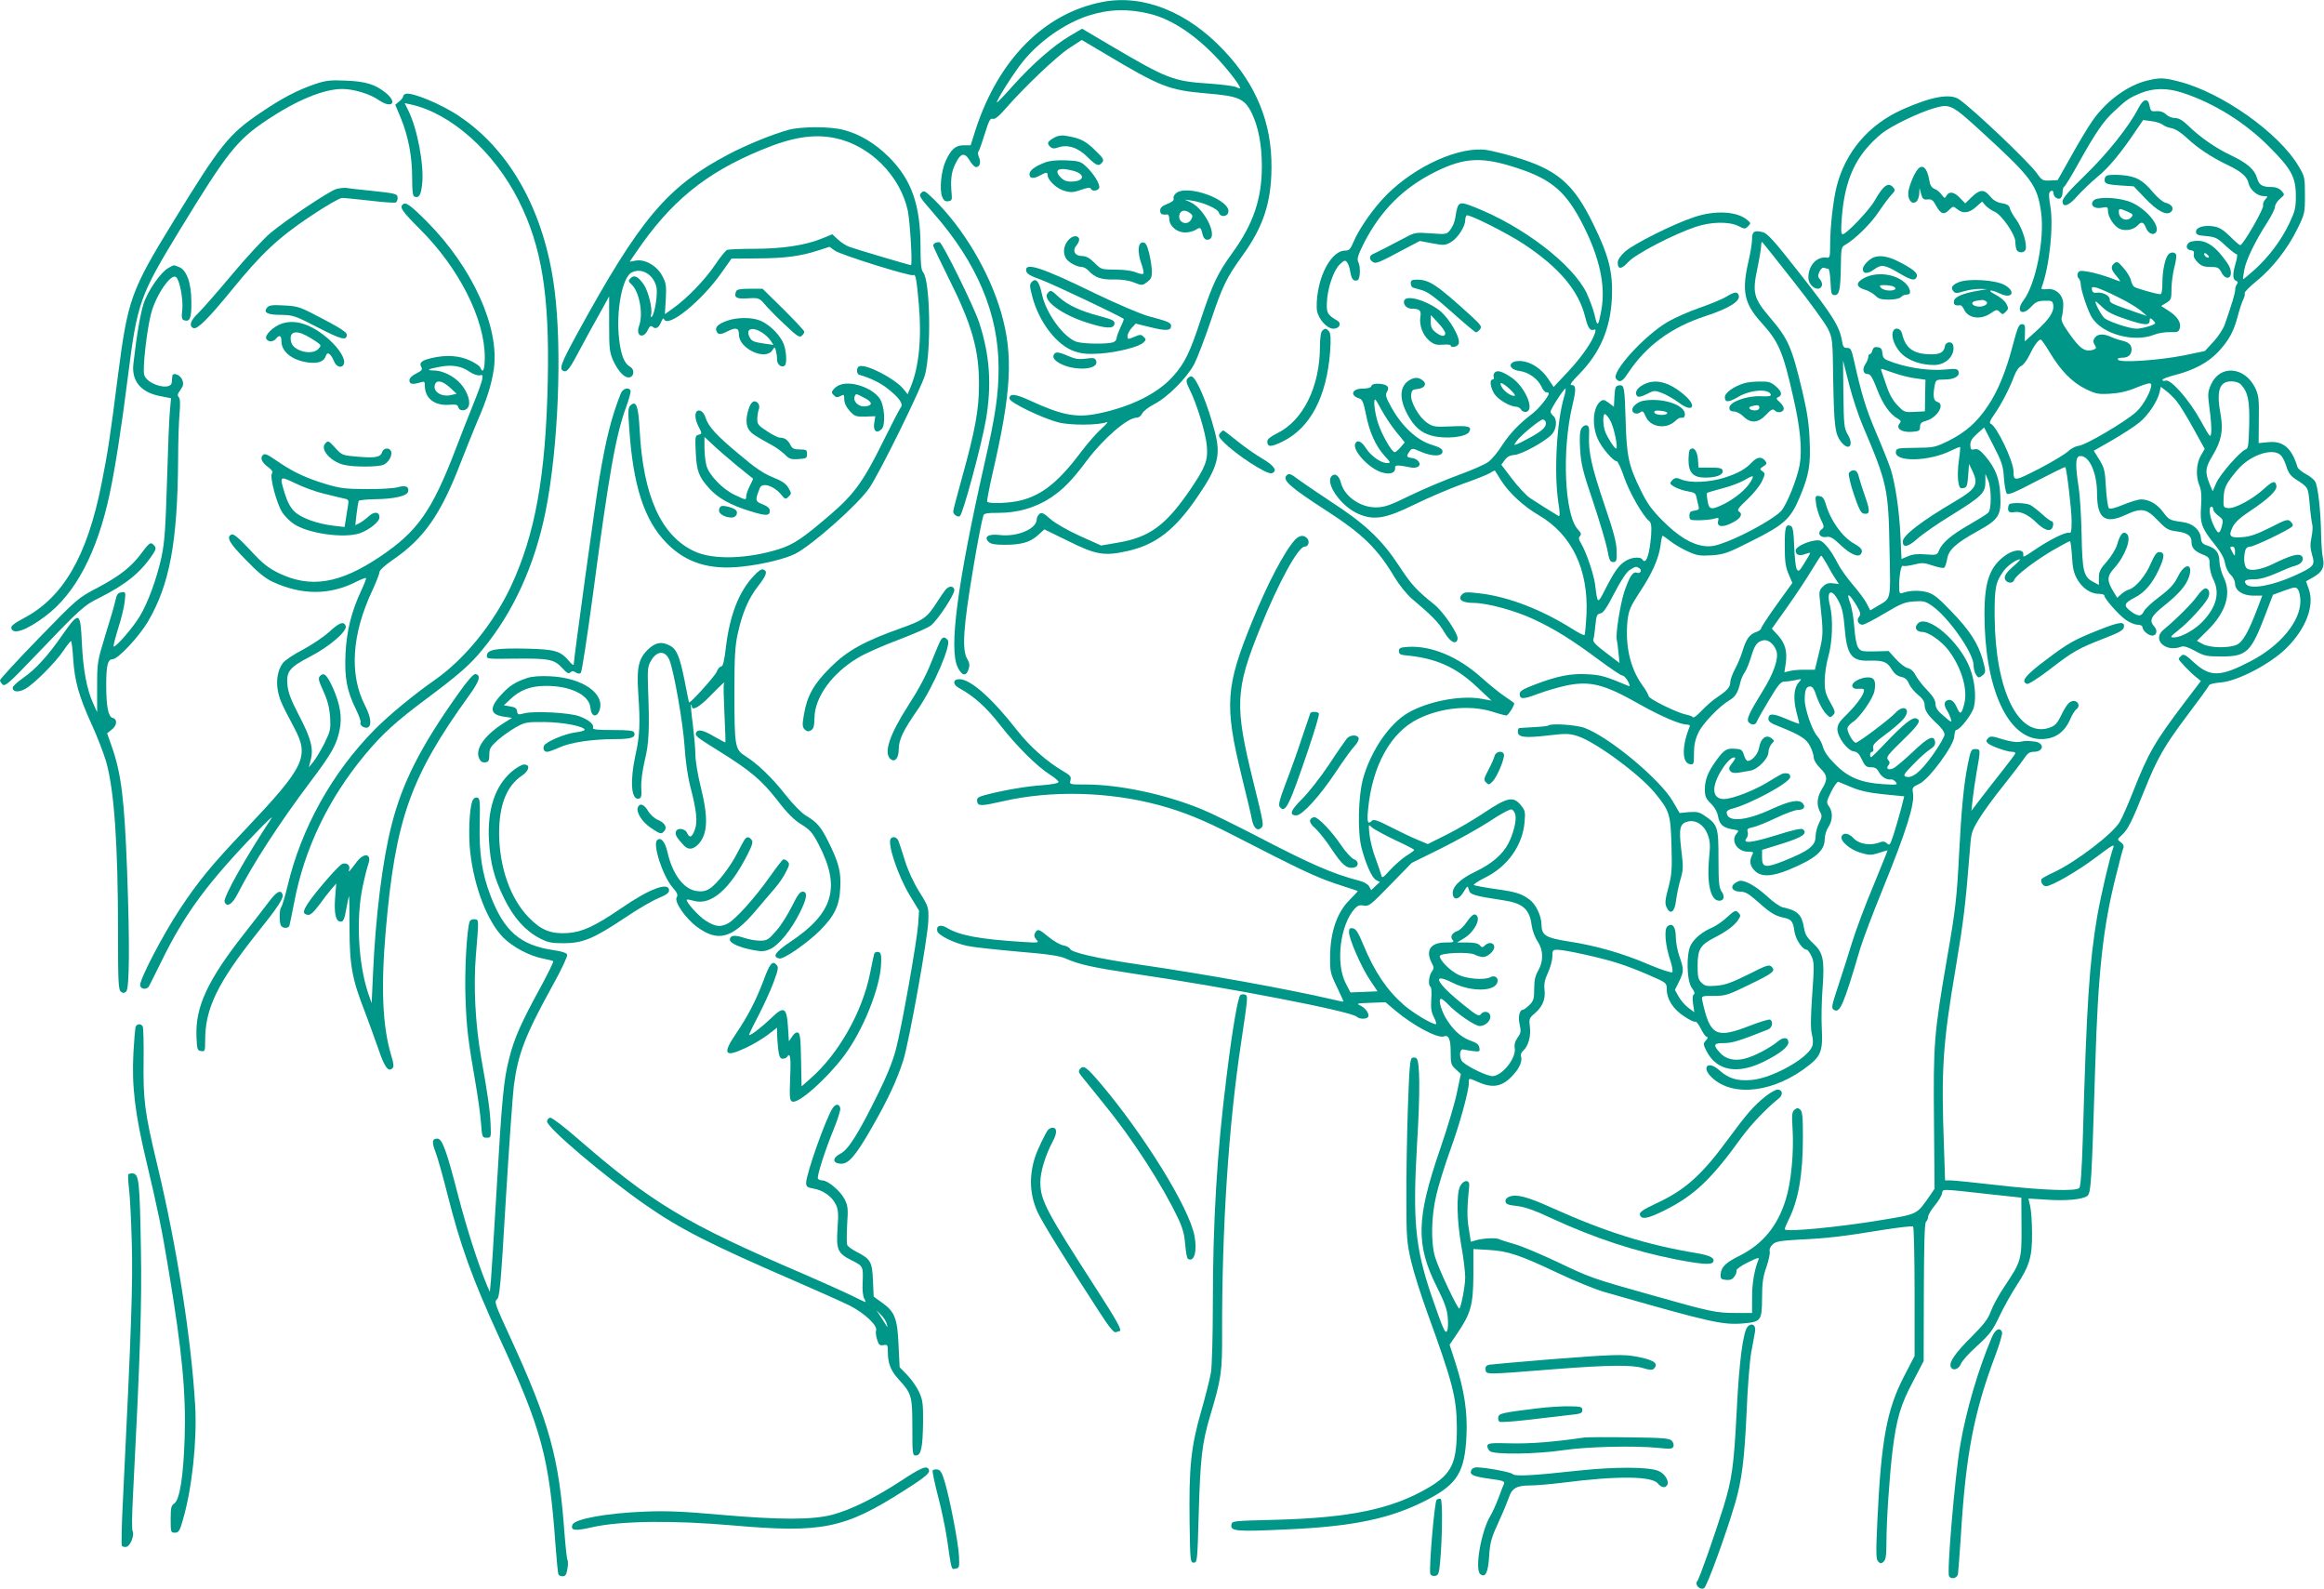 <?xml version="1.0" standalone="no"?>
<!DOCTYPE svg PUBLIC "-//W3C//DTD SVG 20010904//EN"
 "http://www.w3.org/TR/2001/REC-SVG-20010904/DTD/svg10.dtd">
<svg version="1.0" xmlns="http://www.w3.org/2000/svg"
 width="1280pt" height="875pt" viewBox="0 0 1280 875"
 preserveAspectRatio="xMidYMid meet">
<g transform="translate(0,875) scale(0.1,-0.1)"
fill="#009688" stroke="none">
<path d="M6071 8739 c-319 -62 -571 -316 -697 -701 l-28 -88 -38 0 c-46 0 -71
-23 -100 -88 -25 -55 -34 -156 -19 -195 8 -21 17 -28 34 -25 18 2 21 8 19 33
-8 83 -3 127 20 173 29 60 51 65 79 18 11 -20 27 -36 35 -36 21 0 28 27 16 54
-6 13 -7 27 -3 32 5 5 20 49 35 97 22 71 30 87 43 83 11 -5 32 11 67 51 107
123 284 291 352 336 l72 47 125 -74 c308 -184 354 -202 558 -220 181 -15 212
-28 252 -106 37 -75 57 -176 57 -295 0 -180 -47 -319 -164 -480 -80 -110 -107
-168 -171 -360 -61 -187 -90 -246 -155 -318 -84 -94 -231 -167 -410 -204 -121
-25 -200 -10 -372 69 -86 40 -118 43 -118 13 0 -21 180 -108 270 -131 65 -17
218 -16 265 1 11 4 -2 -12 -28 -35 -26 -23 -75 -79 -109 -124 -126 -168 -215
-240 -333 -271 -61 -16 -181 -21 -188 -7 -2 4 11 72 29 152 105 453 116 653
48 889 -66 226 -209 466 -373 626 -47 45 -52 48 -67 33 -15 -15 -10 -23 66
-110 242 -276 360 -556 360 -855 0 -143 -17 -261 -76 -518 -151 -668 -199
-1030 -149 -1130 23 -47 46 -51 59 -12 8 22 7 35 -7 59 -30 51 -21 178 34 503
20 122 46 257 55 286 3 12 21 15 87 15 103 0 201 29 282 82 70 46 119 96 202
207 91 121 223 235 273 235 12 0 25 10 31 23 5 12 36 36 67 52 74 38 179 144
220 221 17 33 58 141 91 238 64 191 87 238 176 361 112 155 157 290 158 480 3
246 -83 458 -262 647 -201 214 -446 311 -670 267z m261 -65 c116 -28 243 -110
364 -236 63 -66 134 -157 134 -173 0 -3 -9 -1 -20 5 -11 6 -81 15 -154 20
-195 13 -228 26 -544 212 l-152 90 -68 -40 c-91 -54 -207 -156 -312 -273 -47
-53 -87 -95 -89 -93 -7 6 94 165 142 224 91 113 232 212 362 254 112 36 219
39 337 10z"/>
<path d="M11825 8306 c-106 -26 -222 -110 -299 -219 -24 -34 -77 -122 -118
-196 l-75 -133 -42 -2 c-39 -2 -45 1 -71 38 -41 60 -355 358 -430 409 -49 34
-153 15 -312 -56 -185 -83 -313 -232 -362 -423 -19 -74 -36 -223 -36 -322 0
-64 -2 -73 -17 -71 -56 9 -103 -42 -103 -110 0 -47 59 -83 74 -45 4 9 -1 25
-9 34 -13 14 -14 22 -4 44 8 16 18 25 27 21 7 -3 18 -5 22 -5 5 0 10 -33 12
-72 3 -65 5 -73 23 -73 26 0 32 31 34 162 1 91 3 103 21 113 52 28 143 116
187 183 27 40 60 84 72 96 18 18 20 25 10 37 -28 34 -55 15 -104 -71 -29 -52
-156 -185 -176 -185 -9 0 -10 24 -5 88 16 217 79 351 219 466 53 43 209 118
295 142 83 23 93 18 262 -137 272 -249 301 -289 322 -439 20 -145 -30 -396
-97 -484 -46 -60 -7 -91 43 -34 24 25 36 31 73 32 40 1 44 -1 48 -24 5 -37
-23 -79 -94 -143 l-63 -57 1 48 c2 40 -1 47 -17 47 -16 0 -24 -18 -47 -105
-39 -151 -83 -260 -140 -345 -61 -91 -121 -144 -218 -193 -72 -35 -80 -37
-180 -38 -98 -1 -106 -2 -109 -21 -9 -60 187 -55 309 8 23 11 43 19 45 17 1
-2 -1 -35 -7 -73 -6 -39 -7 -89 -4 -113 6 -37 9 -43 28 -40 19 3 23 11 27 68
l5 65 18 -37 c36 -76 23 -99 -97 -170 -184 -108 -286 -187 -286 -220 0 -36 29
-31 80 15 28 25 112 84 188 130 168 104 187 123 187 184 l0 44 14 -33 c20 -45
21 -163 1 -182 -8 -8 -55 -37 -105 -66 -98 -56 -147 -98 -165 -140 -11 -27
-13 -27 -73 -23 -43 4 -73 1 -98 -10 l-36 -15 -6 132 c-7 140 -28 280 -53 361
-9 28 -45 119 -81 203 -58 137 -80 209 -124 407 -12 51 -17 60 -36 59 -18 0
-23 7 -28 40 -13 78 -53 142 -229 366 -148 189 -182 226 -209 232 -46 11 -57
3 -57 -39 0 -21 -9 -76 -20 -123 -38 -164 -23 -232 69 -334 97 -107 120 -159
175 -401 42 -179 53 -302 38 -386 -16 -82 -70 -216 -102 -253 -34 -38 -189
-126 -297 -168 -62 -24 -87 -29 -126 -25 -70 9 -142 52 -229 139 -61 61 -86
96 -122 170 -65 132 -77 187 -82 373 -6 197 -8 207 -37 203 -19 -3 -22 -10
-25 -60 l-3 -58 -29 22 c-25 18 -31 19 -46 7 -41 -34 -47 -131 -14 -206 21
-48 85 -123 105 -123 5 0 24 -39 40 -87 28 -82 102 -212 137 -241 13 -10 15
-27 12 -80 -9 -111 -29 -165 -49 -132 -9 14 -52 12 -83 -4 -41 -22 -65 -53
-115 -150 -50 -97 -47 -98 -62 18 -8 57 -49 177 -76 222 -14 23 -16 33 -7 42
9 9 6 18 -11 36 -74 79 -90 437 -30 686 21 89 20 110 -7 110 -10 0 6 22 43 59
116 118 173 251 181 422 6 140 -17 231 -103 406 -110 225 -200 301 -440 371
-55 16 -121 32 -146 36 -149 22 -392 -87 -551 -246 -72 -72 -153 -187 -184
-262 -16 -38 -23 -46 -46 -46 -62 0 -128 -99 -149 -225 -7 -38 -9 -87 -5 -107
9 -47 55 -98 90 -98 33 0 47 29 22 44 -54 32 -60 42 -58 97 2 77 36 179 70
212 25 24 31 26 41 13 7 -8 15 -31 18 -53 7 -41 18 -54 40 -46 15 6 18 75 3
103 -7 14 0 37 33 103 93 180 217 304 395 392 160 79 257 83 450 19 190 -62
270 -132 363 -317 90 -178 123 -333 99 -463 -17 -94 -22 -97 -37 -30 -7 31
-28 87 -45 124 -78 158 -349 366 -616 471 -89 35 -92 34 -107 -60 -3 -21 -15
-49 -27 -64 -20 -26 -22 -26 -107 -20 -82 6 -89 5 -141 -23 -66 -35 -159 -83
-180 -92 -20 -9 -19 -30 2 -43 17 -11 32 -4 195 83 l63 33 69 -13 c64 -12 72
-11 103 7 36 21 78 85 78 120 0 12 4 24 8 27 13 8 222 -97 313 -157 197 -130
304 -257 340 -403 14 -58 27 -77 46 -70 11 5 13 0 8 -17 -15 -49 -74 -134
-149 -214 l-79 -84 -32 48 c-37 54 -94 91 -148 95 -71 4 -78 -45 -7 -55 49 -6
102 -45 120 -86 7 -17 19 -31 26 -31 8 0 14 -3 14 -7 0 -16 -55 -84 -89 -110
-74 -56 -125 -110 -167 -174 -23 -37 -57 -78 -76 -92 -18 -14 -91 -46 -163
-72 -71 -26 -191 -76 -265 -112 -114 -56 -143 -66 -190 -67 -88 -1 -176 61
-195 137 -10 38 -32 54 -50 36 -39 -39 51 -168 147 -209 86 -37 151 -26 311
53 73 36 191 86 262 112 72 25 141 53 153 61 13 9 25 14 26 12 1 -2 17 -26 34
-54 44 -69 122 -141 207 -191 182 -106 274 -298 263 -545 -3 -60 -8 -112 -11
-115 -3 -3 -35 13 -69 35 -166 104 -343 173 -496 193 -83 10 -95 10 -109 -4
-27 -27 0 -47 62 -47 75 0 230 -42 332 -90 116 -54 212 -114 357 -222 65 -48
124 -88 132 -88 7 0 21 -14 30 -31 12 -24 13 -31 3 -26 -130 54 -150 60 -224
64 -92 6 -171 -10 -295 -58 -60 -23 -80 -35 -80 -49 0 -32 18 -32 100 -1 43
16 114 37 157 46 130 27 208 8 403 -103 117 -66 224 -112 261 -112 13 0 19 -5
15 -12 -43 -105 -43 -200 2 -206 21 -3 22 0 22 60 0 45 7 77 24 113 24 51 115
146 173 180 32 19 46 43 59 100 4 17 15 41 25 55 9 14 24 51 33 81 20 67 33
85 67 93 27 6 59 -19 73 -58 14 -40 -14 -123 -76 -222 -77 -125 -91 -157 -76
-172 17 -17 38 -15 45 6 3 9 33 62 67 118 51 85 64 101 86 101 14 0 41 4 60 8
35 8 35 8 17 -13 -27 -30 -31 -89 -13 -161 9 -34 16 -64 16 -66 0 -2 -32 9
-71 26 -75 32 -99 32 -99 0 0 -14 15 -25 58 -41 117 -47 151 -68 172 -110 11
-21 20 -50 20 -63 0 -13 15 -37 35 -57 41 -40 43 -61 10 -115 -28 -45 -31 -87
-11 -125 12 -21 12 -29 -5 -62 -10 -20 -19 -52 -19 -71 0 -54 -34 -81 -173
-137 -103 -41 -122 -38 -122 17 l0 43 113 35 c110 35 137 54 114 77 -9 9 -49
0 -151 -32 -136 -42 -187 -47 -161 -15 6 8 9 23 6 33 -5 16 -1 21 26 26 18 3
76 26 128 51 52 25 107 45 122 45 32 0 44 15 28 35 -21 25 -69 17 -174 -31
-145 -67 -245 -73 -246 -17 0 7 12 16 28 19 104 27 322 145 322 175 0 18 -10
23 -38 20 -7 -1 -40 -20 -74 -41 -74 -48 -205 -100 -253 -100 -69 0 -71 73 -5
172 27 41 56 65 67 55 2 -2 -6 -16 -18 -31 -17 -22 -19 -29 -9 -42 13 -14 25
-14 113 3 39 7 97 67 97 100 0 15 8 35 17 46 17 18 17 19 -2 33 -28 21 -58 -3
-66 -52 -6 -36 -38 -74 -63 -74 -7 0 -16 15 -21 33 -9 28 -14 32 -50 34 -46 3
-59 -5 -104 -67 -44 -61 -61 -104 -61 -157 0 -38 5 -50 34 -79 21 -21 35 -47
39 -71 8 -44 27 -61 80 -70 35 -5 36 -7 22 -23 -35 -39 3 -100 63 -100 29 0
32 -2 22 -19 -16 -32 -12 -60 15 -86 34 -35 93 -33 186 5 148 61 199 105 199
169 0 20 9 50 20 66 24 37 26 83 4 114 -16 22 -15 26 12 82 16 32 34 56 39 54
6 -2 39 -16 75 -31 45 -19 97 -30 176 -38 l112 -11 -19 -75 c-11 -41 -29 -103
-40 -137 -19 -57 -22 -61 -36 -47 -9 9 -22 12 -32 8 -55 -23 -119 -15 -153 21
-26 28 -56 32 -65 9 -9 -25 46 -73 105 -90 48 -14 58 -14 100 -1 26 9 47 15
48 14 1 -1 -34 -87 -77 -192 -44 -104 -98 -248 -120 -320 -22 -71 -53 -170
-70 -220 -42 -127 -44 -136 -28 -146 33 -20 53 27 144 336 15 50 71 198 125
330 130 320 177 469 166 529 -5 28 -2 33 34 49 55 25 193 213 194 263 1 19 5
34 10 34 20 0 87 86 97 124 15 54 6 147 -21 216 -56 147 -234 300 -287 247
-22 -22 -9 -47 25 -47 33 0 105 -50 144 -101 71 -94 107 -215 87 -293 -14 -58
-23 -64 -39 -26 -16 37 -33 52 -54 44 -20 -8 -20 -28 -2 -57 8 -12 17 -33 21
-46 7 -22 3 -21 -38 15 -35 29 -46 46 -47 68 0 20 -13 42 -45 75 -25 25 -53
62 -63 80 -11 23 -27 38 -45 42 -15 4 -45 27 -66 51 l-39 43 -76 -2 c-70 -1
-78 0 -92 22 -9 13 -17 58 -21 111 -3 49 -14 111 -24 137 -22 59 -3 49 38 -20
20 -35 23 -46 13 -58 -16 -19 -6 -45 18 -45 10 0 64 28 121 62 89 53 112 63
162 66 53 4 64 1 100 -24 90 -62 229 -260 229 -327 0 -31 16 -67 30 -67 5 0
15 7 24 15 13 13 13 22 -3 80 -26 93 -74 166 -176 271 -73 76 -98 95 -135 104
-41 11 -96 8 -134 -6 -13 -5 -16 2 -16 37 0 63 11 120 22 113 5 -3 31 0 59 7
44 11 56 11 103 -5 30 -10 58 -16 64 -12 5 3 12 24 16 46 8 52 46 87 166 154
120 66 133 87 127 201 -4 91 -27 148 -84 215 -28 32 -41 40 -58 36 -19 -5 -22
-1 -23 23 0 21 9 38 38 63 l38 34 52 -101 c46 -89 53 -111 57 -176 3 -41 10
-80 16 -87 7 -9 45 6 164 69 85 44 156 79 158 77 8 -9 35 -236 35 -297 0 -56
-3 -69 -14 -65 -17 6 -99 -34 -176 -85 -79 -53 -78 -53 -76 -33 2 29 -50 27
-94 -3 -90 -62 -120 -144 -120 -326 0 -406 127 -688 312 -689 75 0 128 36 160
109 10 24 26 50 35 56 21 15 10 45 -15 45 -24 0 -40 -19 -72 -84 -21 -42 -32
-53 -64 -64 -169 -55 -297 206 -300 613 -1 160 5 190 51 253 21 28 69 62 89
62 4 0 -14 -19 -40 -41 -33 -29 -46 -48 -44 -63 4 -27 44 -34 52 -9 9 25 118
108 218 166 45 26 85 47 89 47 3 0 8 -37 11 -83 3 -63 10 -93 28 -125 28 -50
74 -82 119 -82 17 0 31 -4 31 -9 0 -17 80 -108 118 -134 21 -15 50 -27 65 -27
16 0 27 -6 27 -13 0 -19 33 -47 54 -47 24 0 31 28 12 49 -31 34 -20 57 54 116
79 63 120 110 136 157 26 78 -23 80 -60 4 -21 -43 -43 -67 -102 -112 -42 -31
-80 -67 -86 -80 -14 -31 -33 -30 -75 2 -39 30 -34 43 26 74 53 27 96 77 131
153 33 70 34 97 2 97 -14 0 -26 -18 -46 -63 -28 -67 -83 -132 -119 -143 -12
-3 -32 -15 -44 -26 l-22 -20 -20 33 c-38 62 -37 85 4 131 60 66 97 166 69 188
-20 18 -37 -1 -53 -58 -7 -24 -31 -64 -56 -93 -37 -41 -45 -57 -45 -90 l0 -40
-30 16 c-54 28 -61 58 -65 258 -2 100 -9 218 -16 262 -19 120 -18 169 4 173
51 10 97 -88 97 -205 0 -139 44 -171 158 -118 86 40 114 35 175 -29 47 -49 58
-56 105 -62 57 -7 82 -24 82 -54 0 -35 13 -52 56 -71 42 -17 44 -20 44 -59 0
-22 9 -58 20 -80 38 -74 18 -153 -59 -233 -42 -45 -118 -87 -157 -87 -24 0
-22 3 23 39 54 42 143 138 163 176 15 27 8 55 -14 55 -8 0 -28 -19 -44 -42
-27 -39 -117 -129 -185 -185 -67 -54 10 -128 97 -94 13 5 37 -2 75 -23 51 -28
64 -31 146 -31 140 0 164 23 245 238 l39 102 63 23 c59 21 64 21 75 5 7 -9 13
-38 13 -63 0 -113 -113 -248 -276 -332 -165 -86 -221 -87 -309 -7 -46 43 -58
49 -70 39 -8 -7 -15 -15 -15 -19 0 -8 63 -74 96 -100 l26 -21 -89 -117 c-165
-218 -200 -278 -284 -491 -27 -69 -60 -144 -74 -168 -39 -66 -238 -218 -360
-276 -36 -16 -67 -34 -70 -38 -9 -14 6 -40 24 -40 31 0 176 84 278 161 83 63
100 73 93 53 -19 -50 -68 -261 -89 -379 -43 -251 -59 -491 -79 -1213 -6 -190
-12 -276 -20 -284 -19 -19 -199 -13 -452 16 -124 14 -239 26 -256 26 l-31 0
-6 182 c-16 428 -7 568 64 985 45 270 54 345 78 645 7 100 10 111 49 175 22
37 82 120 133 183 50 63 103 132 117 153 18 28 31 37 52 37 60 0 62 52 2 57
-41 4 -45 4 -77 -2 -18 -4 -56 2 -95 14 -57 18 -67 19 -80 6 -12 -13 -12 -17
0 -29 17 -15 104 -46 132 -46 10 0 18 -3 18 -8 0 -4 -31 -45 -68 -92 -37 -47
-92 -117 -121 -155 l-53 -70 7 65 c4 36 14 103 22 150 22 123 22 125 -7 125
-23 0 -26 -6 -42 -85 -22 -109 -35 -245 -48 -495 -12 -238 -20 -308 -65 -565
-74 -430 -77 -474 -73 -911 l3 -365 -27 -40 c-72 -103 -64 -99 -263 -132 -239
-40 -535 -68 -535 -51 0 6 9 27 19 48 56 109 81 251 81 460 0 111 -3 141 -15
151 -12 10 -18 10 -31 -1 -14 -11 -16 -28 -11 -104 8 -132 -8 -299 -38 -392
-45 -145 -126 -243 -252 -307 -79 -39 -103 -63 -106 -102 -2 -26 2 -29 30 -32
23 -2 35 3 46 19 9 12 13 27 11 33 -2 6 25 26 62 44 55 27 65 30 59 15 -22
-55 -35 -128 -35 -205 l0 -88 -92 0 c-106 0 -139 7 -453 96 -332 93 -344 97
-526 184 -91 43 -197 88 -237 99 -39 11 -77 23 -84 27 -15 9 -86 6 -126 -5
l-31 -9 -11 71 c-11 61 -10 118 2 237 4 37 -33 34 -51 -4 -20 -43 -17 -189 8
-329 12 -66 21 -142 21 -170 0 -48 -22 -162 -32 -173 -8 -7 -116 222 -134 284
-24 81 -21 225 7 342 12 52 46 162 76 245 53 145 103 327 103 373 0 27 -2 27
55 2 81 -35 134 -23 193 45 33 37 48 75 39 99 -3 8 3 22 13 31 28 25 43 81 36
132 -5 41 -3 47 24 70 45 38 63 79 57 131 -4 34 1 57 19 96 13 28 24 68 24 89
0 34 2 37 28 37 43 0 249 -46 337 -75 44 -14 122 -44 173 -67 90 -39 92 -41
92 -74 0 -56 34 -110 95 -150 29 -20 58 -34 63 -30 4 3 18 -15 30 -39 12 -25
27 -45 33 -45 7 0 5 -8 -5 -19 -16 -18 -16 -21 3 -59 56 -109 170 -130 316
-58 87 43 135 81 135 106 0 28 -27 31 -57 6 -44 -37 -134 -84 -185 -96 -55
-14 -104 -2 -135 33 -39 43 -36 53 21 53 46 0 83 11 244 75 23 9 30 43 12 54
-6 4 -57 -12 -114 -34 -185 -72 -218 -55 -260 139 -5 26 -5 26 63 26 63 0 78
4 190 59 137 66 152 78 129 101 -14 14 -27 10 -129 -42 -91 -45 -127 -58 -175
-62 -53 -4 -64 -2 -83 17 -18 18 -21 33 -21 95 0 88 15 113 93 153 64 32 111
67 131 98 14 22 14 25 0 40 -15 14 -20 12 -61 -25 -24 -23 -61 -48 -81 -57
-53 -22 -99 -59 -119 -96 -27 -50 -23 -198 5 -237 15 -19 18 -31 11 -36 -7 -4
-8 -23 -4 -52 l7 -46 -34 25 c-18 14 -42 42 -53 62 l-20 36 23 46 c27 56 27
66 2 138 -11 31 -20 79 -20 106 0 57 -19 82 -46 60 -20 -16 -12 -105 16 -189
10 -30 15 -59 10 -64 -4 -4 -61 14 -127 42 -143 62 -294 105 -445 128 -126 20
-147 33 -148 94 -1 49 -32 113 -68 138 -44 32 -74 41 -189 57 -57 8 -109 18
-115 21 -5 3 21 21 59 40 125 60 210 179 220 308 5 57 3 64 -23 95 -40 47 -74
40 -199 -44 -55 -37 -147 -91 -205 -120 l-106 -53 -55 23 c-30 12 -97 44 -148
70 -69 36 -95 45 -104 36 -24 -24 -29 -9 -22 62 23 241 125 425 277 499 127
62 286 77 408 39 36 -12 70 -21 77 -21 9 0 43 52 43 67 0 2 -22 18 -49 36 -27
17 -87 66 -134 108 -128 114 -274 174 -401 167 -43 -3 -51 -6 -51 -23 0 -15 8
-21 30 -23 172 -15 283 -64 402 -177 l78 -73 -55 10 c-115 21 -296 -14 -406
-78 -102 -60 -202 -206 -246 -359 -27 -97 -32 -296 -9 -384 23 -88 57 -165 80
-177 l21 -11 -24 -22 -24 -23 -11 21 c-7 12 -29 25 -54 31 -149 39 -266 90
-577 252 -113 58 -244 123 -292 142 -199 82 -452 136 -638 136 -90 0 -90 0
-84 24 5 20 -2 27 -43 51 -87 51 -181 134 -250 222 -138 177 -257 283 -319
283 -36 0 -38 -29 -3 -48 84 -46 152 -107 227 -204 90 -116 204 -229 274 -273
27 -17 48 -35 48 -41 0 -7 -36 -14 -92 -18 -88 -6 -220 -29 -316 -55 -36 -10
-43 -16 -40 -34 4 -27 20 -27 143 1 265 61 584 53 860 -22 133 -36 243 -81
405 -164 367 -189 456 -231 566 -268 66 -21 120 -40 122 -40 2 -1 -19 -24 -47
-52 -67 -67 -104 -175 -105 -307 -1 -84 1 -95 37 -169 20 -43 37 -79 37 -81 0
-2 -27 3 -59 11 -254 59 -698 139 -1076 194 -225 33 -364 65 -372 85 -2 7 -19
16 -36 19 -18 3 -54 24 -81 46 -54 45 -61 47 -75 23 -7 -13 -5 -23 7 -37 17
-18 15 -19 -88 -12 -228 15 -336 35 -405 77 -34 20 -59 12 -53 -17 4 -24 93
-68 167 -83 31 -7 155 -20 276 -31 169 -14 231 -23 266 -39 72 -32 150 -49
369 -82 525 -77 1203 -208 1233 -238 14 -14 54 -14 62 -1 10 15 -14 50 -43 63
-24 11 -18 12 56 15 l83 3 52 -44 c99 -84 236 -157 270 -144 26 10 37 -16 37
-86 0 -63 2 -72 28 -95 l28 -26 -22 -105 c-12 -58 -54 -198 -93 -311 -131
-381 -134 -524 -16 -759 42 -84 56 -123 59 -168 3 -32 1 -65 -4 -72 -10 -18
-21 7 -85 192 -91 267 -105 416 -80 842 17 278 16 448 -3 467 -5 5 -15 6 -24
3 -12 -5 -16 -51 -24 -283 -5 -152 -9 -378 -8 -502 0 -205 3 -235 26 -335 14
-60 54 -186 88 -280 141 -388 162 -469 164 -630 1 -200 -26 -259 -153 -335
-200 -119 -433 -168 -846 -179 -238 -6 -240 -6 -243 -28 -5 -35 29 -38 303
-25 372 16 578 60 779 165 163 85 204 152 213 352 6 131 -12 248 -60 398 l-33
102 42 62 c75 110 88 157 89 322 l0 143 85 -5 c105 -6 169 -27 380 -127 91
-43 206 -90 255 -104 593 -170 654 -184 773 -173 92 9 96 16 97 140 0 80 5
117 24 170 13 38 21 77 18 87 -3 11 4 26 17 38 17 16 42 20 147 26 152 7 244
18 457 53 89 14 165 23 169 19 4 -4 8 -166 8 -360 l0 -353 -58 -112 c-95 -183
-126 -351 -147 -796 -8 -178 -8 -212 5 -224 11 -12 17 -12 29 -1 12 10 16 34
16 105 0 121 17 370 34 510 22 174 44 249 111 375 l60 115 1 378 c1 271 4 381
12 389 7 7 12 20 12 29 0 9 16 36 35 59 19 23 38 53 41 67 7 28 -22 28 288 -6
l149 -16 1 -160 c1 -183 -1 -190 -95 -331 -30 -44 -63 -105 -74 -135 -15 -42
-39 -73 -106 -140 -89 -88 -125 -140 -115 -165 10 -25 43 -16 56 15 6 17 47
62 91 101 68 62 84 83 122 163 24 51 67 127 95 170 70 107 85 157 84 286 0 58
-5 125 -10 148 l-10 43 97 -6 c110 -8 200 1 227 20 21 16 24 71 44 716 15 512
43 768 115 1050 18 74 36 142 40 151 4 11 -1 22 -14 31 -21 15 -21 15 5 39 34
31 55 73 124 245 74 184 109 244 241 420 61 81 113 152 115 159 3 8 30 14 65
17 92 7 271 100 361 188 108 107 156 232 125 324 l-16 45 39 22 c50 28 65 57
54 106 -5 21 -9 81 -10 133 -2 126 -17 260 -32 287 -7 13 -31 32 -53 43 -22
12 -42 29 -45 38 -32 106 -80 146 -162 137 l-52 -5 1 129 c2 115 -1 134 -20
175 -58 118 -194 129 -243 19 -19 -43 -19 -52 -8 -137 7 -50 11 -107 9 -126
-4 -34 -5 -32 -59 65 -63 114 -165 230 -193 219 -9 -3 -17 -2 -17 4 0 5 30 17
66 26 106 27 184 68 241 128 60 64 87 115 109 201 9 34 22 73 29 87 7 14 11
30 8 36 -2 5 27 35 64 65 87 70 172 178 225 286 42 85 43 89 43 188 0 97 -1
103 -35 160 -108 183 -423 406 -659 466 -84 22 -106 22 -176 5z m196 -67 c172
-56 346 -164 479 -299 120 -120 145 -166 145 -270 0 -66 -5 -84 -36 -150 -45
-94 -112 -183 -191 -255 -34 -30 -62 -54 -64 -52 -1 1 2 24 7 51 10 55 60 158
125 259 24 37 44 77 44 88 0 11 12 31 27 44 27 23 28 23 9 44 -12 13 -31 21
-50 21 -57 0 -73 10 -85 50 -14 48 -55 83 -148 127 -80 38 -165 97 -231 161
-31 30 -52 42 -73 42 -16 0 -38 9 -49 20 -13 13 -31 19 -52 18 -29 -3 -33 0
-38 27 -9 48 -35 43 -63 -12 -50 -98 -170 -249 -293 -368 -86 -83 -124 -127
-124 -143 0 -38 35 -26 82 29 24 27 73 74 109 104 63 51 130 132 214 257 l39
57 45 -6 c25 -3 53 -12 62 -19 8 -8 31 -17 50 -20 21 -4 53 -25 85 -55 59 -55
134 -105 224 -148 77 -37 107 -64 115 -102 8 -35 49 -69 83 -69 24 0 24 -1 8
-19 -9 -10 -14 -25 -11 -32 6 -16 -111 -219 -126 -219 -5 0 -31 22 -57 49 -36
35 -60 50 -88 54 -54 9 -99 -4 -99 -29 0 -16 9 -20 56 -24 51 -5 62 -10 107
-53 28 -26 55 -47 61 -47 5 0 3 -21 -5 -47 -18 -60 -18 -92 1 -99 11 -4 12
-10 6 -18 -6 -7 -10 -21 -10 -31 0 -18 -19 -82 -58 -193 -8 -23 -36 -66 -62
-94 l-47 -51 -115 -24 c-136 -27 -352 -42 -363 -24 -5 7 2 11 21 11 35 0 53
16 53 46 0 26 -16 40 -55 49 -17 4 -45 13 -63 22 -40 17 -71 14 -86 -9 -8 -13
-8 -23 1 -37 10 -16 9 -20 -3 -25 -50 -19 -79 2 -148 103 -30 44 -36 60 -29
80 4 15 7 43 7 65 0 52 -41 90 -91 84 -26 -3 -32 -1 -28 10 43 113 67 343 47
451 -5 30 -8 61 -5 68 7 17 23 17 23 0 0 -19 20 -36 36 -30 8 3 14 18 14 33 0
16 4 30 9 32 5 2 42 62 81 133 91 163 136 229 192 280 71 67 84 75 145 101 73
30 149 31 234 3z m-2144 -1037 c90 -114 175 -231 190 -261 26 -53 27 -57 30
-295 5 -248 10 -286 44 -330 42 -53 72 -18 36 41 -20 35 -22 52 -24 223 l-2
185 33 -130 c18 -71 52 -175 76 -230 135 -318 141 -345 147 -680 6 -291 11
-266 -69 -314 l-37 -22 -20 38 c-10 21 -45 67 -76 103 -31 36 -68 88 -82 115
-32 64 -68 112 -94 126 -30 16 -139 -25 -139 -53 0 -24 20 -31 53 -19 15 6 27
8 27 6 0 -3 -14 -28 -32 -56 -28 -46 -32 -49 -42 -33 -6 11 -12 67 -14 126 -3
82 -8 108 -19 112 -28 11 -33 -5 -33 -110 0 -85 4 -115 21 -155 l21 -49 -86
-119 c-47 -66 -86 -125 -86 -131 0 -6 -13 -16 -29 -21 -36 -13 -54 -39 -74
-105 -8 -27 -26 -71 -41 -98 -14 -27 -26 -59 -26 -71 0 -28 -15 -46 -70 -83
-25 -16 -64 -50 -87 -75 -24 -25 -45 -42 -48 -37 -3 5 -20 11 -38 15 -51 10
-207 87 -207 102 0 7 -16 35 -36 62 -66 93 -94 218 -80 354 7 57 15 76 67 156
69 104 105 185 115 259 3 29 9 52 11 52 3 0 22 -14 43 -30 21 -17 64 -42 95
-56 50 -23 67 -26 132 -22 68 5 87 11 221 79 180 90 214 122 264 240 52 125
61 177 55 315 -3 88 -14 159 -40 269 -58 244 -78 289 -177 405 -92 108 -100
136 -70 276 11 53 20 108 20 122 0 14 3 22 7 18 4 -4 80 -100 170 -214z m1411
-390 c61 -102 123 -166 197 -203 58 -28 71 -31 137 -27 51 3 96 13 148 35 55
22 76 27 78 17 6 -26 -41 -115 -82 -152 -56 -52 -281 -185 -318 -187 -16 -2
-41 -15 -56 -29 -15 -15 -86 -58 -159 -96 -138 -71 -143 -72 -143 -16 0 56
-93 250 -126 263 -9 3 -3 19 20 51 37 52 84 142 110 212 10 27 26 50 39 55 12
6 32 33 45 60 24 51 49 85 62 85 4 0 26 -31 48 -68z m1055 -180 c39 -43 48
-89 45 -223 -3 -110 -5 -130 -20 -134 -29 -10 -140 -136 -161 -184 l-20 -46
-15 35 c-29 71 -27 93 16 164 47 78 58 137 43 221 -25 132 -8 185 58 185 24 0
44 -7 54 -18z m-354 -92 c17 -21 58 -88 92 -150 l62 -112 -22 -38 c-25 -44
-28 -115 -7 -164 10 -24 13 -57 9 -113 -7 -94 3 -122 75 -211 34 -42 53 -76
57 -104 4 -24 17 -50 31 -63 13 -12 24 -34 24 -48 0 -39 42 -67 101 -67 l49 0
-25 -66 c-51 -135 -83 -191 -117 -205 -46 -19 -145 -17 -185 4 l-33 18 58 57
c101 99 133 202 91 289 -13 26 -24 67 -25 91 -1 49 -19 72 -67 88 -26 8 -33
17 -35 42 -5 45 -45 80 -100 87 -72 10 -76 12 -108 55 -32 44 -78 70 -121 70
-15 0 -59 -13 -98 -29 -45 -19 -74 -26 -80 -19 -5 5 -13 56 -16 113 -5 94 -9
109 -36 153 l-31 50 100 57 c55 32 122 75 149 97 49 38 103 119 114 170 l6 28
29 -22 c16 -12 43 -38 59 -58z m-3374 26 c-41 -137 -57 -417 -32 -583 9 -54 9
-79 2 -75 -37 22 -126 78 -159 100 -21 15 -65 62 -98 105 l-59 78 19 26 c13
18 29 26 53 28 39 2 170 74 206 113 27 29 31 83 8 102 -8 7 -15 17 -15 23 0
13 73 127 82 127 3 0 0 -20 -7 -44z m254 -132 c20 -34 45 -154 32 -154 -9 0
-48 61 -60 93 -13 35 -14 97 -2 97 5 0 19 -16 30 -36z m-356 -6 c8 -24 -13
-47 -76 -82 -34 -19 -71 -38 -81 -42 -19 -7 -19 -6 -3 17 21 30 128 118 144
119 6 0 13 -6 16 -12z m4051 -187 c10 -11 23 -39 30 -63 9 -30 23 -49 47 -65
74 -48 71 -43 80 -138 4 -50 11 -100 14 -112 4 -12 2 -44 -4 -72 -8 -38 -7
-60 3 -95 18 -59 12 -66 -94 -115 -123 -56 -244 -78 -269 -48 -16 20 -3 27 47
27 29 0 71 12 121 34 42 19 88 38 104 41 35 9 52 38 32 55 -17 14 -65 -1 -157
-46 -60 -30 -123 -41 -143 -24 -15 13 -19 58 -9 98 4 14 14 22 28 22 21 0 211
91 231 111 6 6 3 15 -8 26 -16 16 -23 14 -113 -32 -74 -37 -111 -50 -154 -53
-69 -5 -78 5 -53 56 13 26 41 52 96 88 98 65 149 113 145 138 -5 32 -21 28
-71 -18 -62 -56 -159 -108 -195 -104 -26 3 -27 5 -25 57 3 57 13 78 76 153 71
84 199 126 241 79z m-374 -296 c0 -8 13 -24 28 -35 27 -20 28 -24 19 -60 -13
-45 -22 -43 -48 14 -20 44 -25 96 -9 96 6 0 10 -7 10 -15z m120 -232 c0 -29
-2 -29 -19 5 -10 18 -9 22 4 22 10 0 15 -9 15 -27z m-2245 -75 c15 -29 36 -64
46 -78 l17 -26 -33 4 c-24 3 -39 -2 -55 -18 -20 -20 -22 -29 -16 -79 19 -175
19 -187 -5 -284 l-23 -95 -50 0 c-28 1 -66 -2 -84 -6 l-34 -8 7 46 c10 67 -2
112 -41 156 l-35 38 88 124 c48 68 108 159 133 201 25 42 48 77 51 77 3 0 18
-24 34 -52z m-1036 -17 c17 -11 6 -32 -13 -25 -22 9 -41 -20 -70 -105 -23 -72
-49 -237 -41 -265 2 -6 6 -37 9 -69 l6 -58 -75 57 c-56 42 -74 61 -69 73 3 9
8 44 11 78 5 53 9 62 27 65 16 2 36 31 78 113 37 71 67 116 85 127 33 20 34
20 52 9z m1099 -184 c18 -34 26 -71 32 -146 12 -148 38 -183 135 -179 78 2 99
-6 124 -48 14 -23 30 -36 51 -41 22 -4 35 -15 44 -38 8 -18 30 -45 50 -61 23
-18 36 -38 36 -52 0 -33 15 -57 65 -104 27 -24 45 -49 45 -63 0 -12 -30 -63
-66 -114 -67 -93 -114 -131 -149 -117 -14 5 -6 17 42 66 32 34 73 70 91 82 23
14 32 27 30 42 -6 41 -36 28 -120 -52 -47 -44 -95 -85 -107 -91 -27 -15 -47
-5 -30 15 9 11 8 18 -2 30 -12 14 -2 27 79 106 92 89 106 111 76 122 -21 8
-69 -31 -167 -133 -42 -45 -79 -81 -82 -81 -3 0 -5 7 -5 15 0 8 5 15 11 15 7
0 9 9 6 21 -4 16 9 31 67 74 40 29 85 68 99 85 46 54 4 86 -44 34 -30 -33
-204 -164 -218 -164 -15 0 -52 66 -45 83 3 9 17 23 30 32 38 24 111 130 118
170 10 53 0 75 -35 75 -42 0 -91 -27 -87 -48 3 -12 13 -17 36 -15 29 1 32 -1
26 -20 -8 -27 -50 -80 -103 -132 -31 -30 -41 -47 -41 -71 0 -43 56 -118 91
-122 18 -2 30 -14 44 -45 17 -36 25 -42 50 -42 23 0 33 -7 44 -27 13 -26 43
-44 67 -40 6 1 18 -5 25 -14 13 -16 8 -17 -71 -12 -120 8 -191 37 -261 108
-37 36 -61 70 -68 95 -5 21 -20 48 -31 60 -28 30 -70 150 -70 202 0 54 8 73
30 73 13 0 23 -15 35 -54 10 -30 30 -69 45 -88 26 -30 30 -32 45 -17 15 15 14
20 -14 71 -26 45 -31 66 -31 119 0 35 9 96 20 134 23 79 27 210 9 280 -22 85
10 99 49 22z m-1782 -1173 c8 -30 -10 -103 -37 -156 -32 -63 -93 -115 -183
-158 -87 -41 -132 -87 -124 -127 6 -32 35 -26 58 14 23 37 23 38 30 13 6 -27
28 -33 193 -58 105 -16 142 -49 153 -138 4 -28 18 -66 33 -88 32 -49 33 -108
3 -161 -16 -27 -22 -53 -22 -99 0 -55 -3 -67 -26 -90 -15 -14 -30 -26 -35 -26
-20 0 -29 -40 -19 -82 8 -37 7 -47 -11 -71 -14 -20 -20 -39 -16 -60 8 -61 -82
-164 -132 -152 -52 12 -150 64 -161 85 -15 28 -9 66 10 61 8 -2 32 -6 53 -9
36 -4 39 -3 35 18 -2 16 -14 27 -40 36 -53 18 -94 51 -133 109 -35 50 -57 125
-38 125 5 0 20 -12 34 -26 48 -52 152 -124 179 -124 32 0 63 31 58 57 -4 23
-36 29 -51 9 -11 -15 -22 -9 -93 48 -153 122 -185 185 -65 125 105 -53 239
-50 249 5 5 24 -17 37 -39 25 -32 -17 -126 -10 -174 12 -47 22 -105 80 -105
104 0 18 162 25 193 8 12 -7 32 -12 45 -13 25 0 62 32 62 55 0 23 -28 30 -49
11 -16 -15 -19 -15 -31 -1 -8 10 -31 15 -69 15 l-56 0 35 21 c62 36 103 118
65 133 -10 3 -25 -10 -45 -39 -16 -24 -39 -46 -49 -50 -32 -10 -46 -32 -31
-50 11 -13 6 -15 -39 -15 -81 0 -111 -43 -76 -111 14 -27 14 -32 0 -51 -16
-24 -20 -74 -6 -82 5 -3 7 -34 4 -68 -3 -50 0 -71 15 -100 11 -21 15 -38 10
-38 -22 0 -127 63 -176 106 -94 82 -162 184 -222 329 -29 70 -42 91 -59 93
-17 3 -21 -2 -21 -21 0 -38 68 -193 115 -263 l42 -63 -75 -3 -74 -3 -26 50
c-57 111 -31 323 50 412 16 17 28 21 50 16 27 -5 38 4 146 115 l117 120 160
79 c88 44 209 111 269 150 59 40 114 69 122 66 8 -3 17 -16 20 -29z m-664
-139 c59 -27 107 -52 107 -55 1 -3 -19 -18 -44 -33 -24 -16 -64 -51 -89 -78
-40 -45 -44 -47 -49 -26 -3 12 -17 53 -31 91 -15 38 -29 96 -33 129 -6 59 -6
60 13 41 11 -10 68 -41 126 -69z"/>
<path d="M11602 7782 c-8 -5 -12 -18 -10 -28 3 -16 15 -20 82 -25 l78 -5 60
-63 c70 -74 122 -101 146 -77 19 18 4 41 -32 50 -13 3 -43 28 -66 55 -58 70
-96 91 -177 97 -37 3 -74 1 -81 -4z"/>
<path d="M11530 7645 c-21 -25 5 -47 46 -39 31 6 34 4 34 -17 0 -35 36 -88 67
-100 34 -13 76 -3 98 21 20 22 32 18 45 -16 11 -28 37 -41 52 -26 35 35 -61
146 -153 175 -70 22 -172 23 -189 2z m187 -60 c30 -13 33 -17 23 -30 -24 -29
-70 -11 -70 27 0 22 1 22 47 3z"/>
<path d="M12070 7420 c-32 -8 -35 -44 -4 -48 16 -2 20 -8 17 -22 -3 -12 5 -29
21 -44 19 -20 35 -26 70 -26 40 0 47 -3 61 -30 28 -54 69 -28 45 29 -6 16 -33
52 -58 81 -49 55 -97 73 -152 60z m96 -87 c-7 -7 -26 7 -26 19 0 6 6 6 15 -2
9 -7 13 -15 11 -17z"/>
<path d="M11942 7348 c-18 -22 -32 -91 -32 -155 0 -39 -4 -63 -11 -63 -21 0
-134 32 -145 41 -7 5 -14 22 -18 37 -3 15 -21 45 -40 66 -29 34 -36 38 -50 27
-23 -19 -20 -35 12 -72 23 -28 24 -32 7 -25 -62 25 -130 45 -170 51 -37 6 -46
4 -51 -10 -4 -9 -2 -21 5 -28 6 -6 11 -20 11 -30 0 -33 41 -156 64 -189 60
-90 231 -135 341 -91 22 9 61 15 87 14 43 -1 48 1 54 23 8 31 -15 65 -64 96
l-39 25 28 17 c27 16 29 23 29 76 0 32 7 84 15 117 9 32 13 65 11 72 -7 16
-30 17 -44 1z m-277 -234 c50 -24 106 -58 125 -74 l35 -30 -60 20 c-142 50
-145 51 -145 71 0 22 -40 42 -74 37 -13 -2 -22 3 -24 16 -3 16 0 18 25 12 15
-4 69 -27 118 -52z m-84 -57 c25 -25 62 -43 132 -66 100 -33 127 -35 127 -5 0
13 3 14 15 4 8 -7 15 -16 15 -20 0 -9 -71 -30 -103 -30 -37 0 -152 38 -176 58
-18 15 -58 92 -48 92 2 0 19 -15 38 -33z"/>
<path d="M10183 6144 c-3 -9 9 -62 28 -117 25 -75 39 -103 53 -105 35 -7 37
13 12 84 -13 38 -30 88 -36 112 -8 32 -16 42 -31 42 -11 0 -22 -7 -26 -16z"/>
<path d="M10002 5978 c3 -23 15 -63 26 -87 20 -40 20 -45 5 -56 -26 -19 -9
-48 25 -42 22 4 36 -3 78 -43 55 -52 100 -72 114 -50 12 20 3 33 -39 57 -65
37 -129 127 -155 217 -9 31 -18 42 -35 44 -22 4 -24 1 -19 -40z"/>
<path d="M1735 8287 c-97 -33 -183 -78 -302 -159 -173 -117 -219 -175 -476
-594 -237 -386 -253 -431 -308 -857 -42 -332 -56 -423 -90 -592 -79 -398 -211
-625 -428 -739 -51 -27 -71 -43 -69 -54 8 -40 83 -14 188 65 166 124 286 353
354 673 30 140 67 377 101 650 51 403 65 442 283 800 264 432 315 497 482 609
163 109 313 171 415 171 63 0 152 -27 201 -61 70 -48 105 -17 42 37 -59 49
-114 66 -223 70 -85 4 -110 1 -170 -19z"/>
<path d="M2233 8233 c-7 -3 -13 -9 -13 -15 0 -5 -10 -18 -22 -27 l-21 -18 31
-74 c41 -101 62 -209 62 -328 0 -73 3 -100 13 -104 25 -9 35 8 42 68 12 105
-27 310 -77 408 l-19 39 33 -7 c221 -48 460 -261 595 -530 127 -253 170 -520
160 -994 -11 -520 -69 -843 -203 -1130 -95 -203 -256 -402 -419 -515 -117 -82
-253 -194 -332 -274 -232 -235 -403 -540 -479 -860 -14 -59 -30 -111 -35 -117
-10 -10 -12 -75 -3 -99 7 -19 43 -21 48 -3 2 6 14 63 26 126 56 297 189 573
391 816 96 115 171 183 339 308 179 134 238 185 308 271 169 204 287 463 347
760 70 350 92 890 49 1222 -54 423 -240 763 -523 953 -98 67 -265 136 -298
124z"/>
<path d="M4343 8035 c-85 -23 -232 -83 -329 -134 -340 -179 -487 -353 -838
-994 -86 -158 -98 -190 -72 -200 20 -8 35 13 98 133 31 58 78 144 105 191 l48
87 0 -152 c0 -137 2 -156 23 -203 28 -60 63 -96 89 -91 26 5 29 44 4 58 -32
17 -51 64 -61 152 -18 155 17 339 68 367 56 30 124 -12 138 -83 7 -39 -10
-144 -26 -160 -5 -5 -7 -1 -4 12 9 31 -15 127 -39 163 -32 47 -53 57 -73 38
-15 -15 -14 -18 5 -36 43 -40 65 -164 41 -227 -21 -56 23 -76 48 -23 11 22 16
26 27 17 18 -15 33 -5 47 28 6 16 12 22 15 15 20 -53 207 98 319 258 l53 75
143 1 c153 1 236 12 335 44 l62 20 29 -21 c31 -23 418 -144 432 -135 13 8 18
-18 31 -164 16 -186 0 -344 -46 -454 l-16 -38 -24 30 c-49 58 -205 138 -242
124 -17 -6 -17 -42 0 -47 62 -18 116 -44 157 -77 63 -49 87 -84 71 -103 -6 -7
-52 -96 -102 -197 -104 -210 -156 -282 -287 -394 -150 -129 -202 -164 -282
-189 -173 -54 -361 -60 -463 -13 -185 84 -285 305 -304 670 -7 128 -18 162
-48 137 -15 -13 -17 -27 -10 -119 21 -326 83 -516 207 -642 107 -109 237 -149
416 -129 112 12 239 43 293 71 92 47 346 272 407 362 57 82 289 554 307 624
35 136 28 521 -11 564 -10 12 -14 45 -14 138 0 232 -49 371 -174 496 -78 77
-160 126 -251 150 -73 19 -231 19 -302 0z m259 -46 c190 -40 356 -207 398
-399 12 -59 27 -300 17 -300 -8 0 -309 89 -342 102 -16 6 -44 24 -61 40 l-30
28 -61 -25 c-89 -36 -217 -55 -368 -55 -74 0 -141 -3 -150 -6 -9 -4 -39 -41
-67 -83 -55 -82 -156 -186 -230 -238 l-46 -33 5 83 c4 72 2 88 -19 127 -29 56
-95 94 -146 85 l-34 -6 33 48 c191 282 383 440 694 568 168 70 288 89 407 64z"/>
<path d="M5812 7995 c-42 -23 -48 -33 -30 -51 13 -13 22 -14 46 -6 52 18 109
0 161 -52 51 -50 62 -54 82 -30 11 14 6 23 -42 69 -53 51 -81 65 -164 78 -16
3 -41 -1 -53 -8z"/>
<path d="M5758 7856 c-57 -21 -88 -44 -88 -66 0 -24 24 -26 60 -5 32 18 40 18
40 1 0 -28 51 -76 93 -87 35 -10 50 -9 92 6 34 12 50 14 53 6 5 -16 39 -13 46
4 7 19 -30 79 -73 119 -27 26 -39 30 -108 33 -50 2 -91 -2 -115 -11z m155 -47
c68 -19 59 -59 -14 -59 -25 0 -42 7 -58 24 -40 42 -8 57 72 35z"/>
<path d="M10562 7817 c-22 -26 -52 -103 -52 -133 0 -40 23 -62 45 -44 8 7 15
27 16 44 l1 31 9 -33 c8 -28 14 -33 36 -30 22 2 30 -4 46 -34 26 -47 43 -53
71 -25 23 23 24 23 46 5 32 -26 64 -22 103 12 l34 30 19 -22 c11 -11 33 -27
50 -34 38 -16 114 -126 114 -165 0 -15 3 -34 6 -43 8 -20 43 -21 50 -1 11 28
-17 118 -50 164 -19 25 -35 55 -37 66 -3 14 -15 21 -43 26 -27 4 -47 16 -65
38 -33 40 -57 39 -101 -4 l-36 -35 -29 30 c-32 34 -59 38 -74 13 -9 -17 -11
-16 -27 5 -9 13 -26 27 -39 32 -17 7 -25 20 -30 52 -11 64 -37 87 -63 55z"/>
<path d="M1852 7709 c-40 -12 -274 -168 -365 -244 -37 -32 -132 -134 -211
-229 -79 -94 -162 -189 -185 -211 -43 -41 -52 -71 -25 -82 21 -8 83 54 212
212 162 199 255 286 430 403 86 58 163 102 176 102 13 0 83 -7 155 -15 73 -9
136 -13 141 -10 6 4 10 15 10 25 0 23 -9 25 -150 40 -58 6 -116 12 -130 15
-14 2 -40 -1 -58 -6z"/>
<path d="M6475 7684 c-9 -9 -14 -22 -11 -29 3 -8 -11 -19 -35 -28 -28 -11 -39
-21 -39 -36 0 -20 9 -25 38 -22 7 1 12 -9 12 -24 0 -39 41 -75 87 -75 21 0 48
7 60 15 24 16 27 14 37 -27 4 -18 13 -28 25 -28 68 0 -8 167 -93 207 l-31 14
35 -5 c62 -8 147 -45 153 -66 6 -25 42 -26 51 -3 27 69 -231 164 -289 107z
m79 -107 c15 -11 17 -17 7 -35 -21 -39 -76 -17 -65 26 7 25 31 29 58 9z"/>
<path d="M2217 7623 c-16 -16 -1 -38 96 -135 215 -214 357 -495 357 -705 0
-68 -10 -93 -24 -58 -3 9 -29 27 -58 40 -58 27 -130 32 -208 14 -57 -13 -73
-26 -60 -49 8 -15 4 -21 -28 -37 -24 -12 -37 -25 -37 -38 0 -21 18 -24 63 -10
19 6 22 4 22 -19 0 -69 53 -111 134 -105 36 3 46 1 50 -13 6 -24 43 -23 55 1
15 27 -4 85 -42 128 -37 42 -98 72 -146 73 -47 0 -35 8 30 20 68 13 119 5 165
-27 21 -14 45 -22 56 -20 17 5 18 1 13 -26 -4 -18 -27 -81 -52 -142 -24 -60
-67 -168 -94 -240 -130 -339 -210 -452 -414 -589 -224 -151 -385 -177 -562
-91 -58 29 -88 53 -156 127 -60 64 -90 89 -101 85 -32 -13 -14 -47 77 -139 66
-69 108 -103 149 -122 160 -74 314 -74 459 0 28 14 53 23 55 21 2 -2 -9 -33
-26 -68 -55 -118 -81 -224 -87 -349 -6 -132 7 -204 58 -307 17 -35 28 -67 25
-72 -8 -13 21 -34 39 -27 24 9 18 58 -15 122 -87 170 -73 391 41 633 21 46 39
91 39 101 0 9 30 37 69 64 177 120 269 253 381 545 27 69 67 169 89 221 52
118 79 205 91 289 32 228 -118 558 -367 809 -95 95 -119 112 -136 95z m261
-1007 l37 -34 -28 -7 c-55 -14 -106 19 -91 59 10 26 42 18 82 -18z"/>
<path d="M9330 7554 c-115 -38 -332 -147 -379 -189 -26 -23 -41 -46 -41 -61 0
-39 21 -38 59 4 39 43 248 152 371 193 84 28 181 30 233 5 36 -18 39 -18 55
-2 16 16 16 18 -6 36 -57 47 -178 53 -292 14z"/>
<path d="M5881 7424 c-23 -29 -27 -64 -11 -95 12 -22 60 -49 88 -49 10 0 27
-9 38 -21 33 -37 71 -50 138 -48 40 1 79 -4 110 -16 46 -18 48 -18 74 2 23 17
27 27 26 64 -1 24 -8 69 -16 99 -11 43 -19 55 -34 55 -27 0 -30 -53 -8 -116
10 -27 15 -52 11 -56 -4 -4 -22 -1 -40 7 -18 8 -63 15 -102 15 -93 1 -89 0
-129 40 -25 24 -44 35 -65 35 -42 0 -57 30 -31 60 10 12 16 28 13 36 -8 22
-40 16 -62 -12z"/>
<path d="M5153 7413 c-7 -2 -13 -9 -13 -15 0 -6 38 -86 84 -178 130 -259 169
-398 168 -590 0 -137 -22 -253 -92 -505 -27 -98 -50 -184 -50 -191 0 -17 24
-34 37 -26 16 10 120 394 143 530 33 192 22 355 -37 536 -29 88 -202 439 -218
442 -5 1 -16 0 -22 -3z"/>
<path d="M10320 7333 c-26 -10 -60 -46 -60 -64 0 -28 26 -29 62 -3 40 30 59
27 141 -22 65 -38 85 -42 94 -18 7 20 -20 43 -101 84 -55 28 -101 36 -136 23z"/>
<path d="M927 7274 c-41 -22 -113 -125 -136 -196 -18 -57 -38 -171 -56 -329
-12 -96 39 -159 146 -180 l61 -12 -6 -66 c-4 -36 -11 -210 -16 -386 -8 -260
-13 -339 -30 -420 -26 -119 -74 -253 -121 -330 -37 -62 -134 -173 -143 -165
-3 3 9 48 25 100 17 52 33 119 36 148 6 52 5 54 -18 50 -19 -2 -26 -11 -33
-43 -4 -22 -29 -107 -55 -190 -45 -148 -46 -152 -46 -288 l0 -139 -22 49 c-35
77 -55 184 -62 331 -8 175 -14 178 -105 49 -83 -120 -151 -194 -221 -242 -30
-21 -55 -44 -55 -52 0 -24 31 -27 68 -7 47 25 167 145 212 212 19 28 38 52 41
52 3 0 9 -44 12 -97 8 -123 31 -206 101 -360 31 -67 66 -159 80 -205 45 -157
66 -455 66 -939 0 -269 2 -318 15 -329 12 -10 18 -10 30 0 18 15 20 260 5 665
-15 398 -32 535 -85 686 l-25 71 25 20 c30 23 33 58 5 65 -24 6 -35 64 -35
183 0 106 9 140 35 140 30 0 146 124 196 209 119 204 162 438 165 891 0 96 4
211 8 254 5 55 3 82 -5 90 -8 8 -6 18 9 38 17 23 19 34 11 56 -10 28 -53 45
-55 20 -1 -7 -2 -22 -3 -33 -3 -50 -139 -13 -152 42 -9 35 14 240 37 332 27
107 113 231 140 204 20 -20 39 -126 33 -179 -5 -39 -3 -52 8 -57 34 -12 43 10
42 100 0 105 -26 177 -69 193 -31 12 -24 13 -58 -6z"/>
<path d="M5652 7259 c2 -16 21 -28 83 -50 61 -22 434 -199 454 -215 2 -2 -6
-23 -18 -47 -11 -24 -21 -51 -21 -59 0 -9 -8 -19 -19 -23 -34 -11 -166 -9
-202 3 -71 24 -168 157 -190 261 -15 70 -32 92 -55 70 -14 -15 -14 -22 1 -80
37 -143 136 -271 234 -304 43 -14 72 -16 140 -12 97 7 215 37 239 61 15 14 15
18 1 31 -14 14 -19 14 -52 0 -35 -15 -37 -14 -37 4 0 11 10 31 23 45 l22 24
82 -20 c84 -21 113 -20 113 7 0 18 -15 25 -125 54 -46 13 -172 67 -295 126
-293 143 -386 173 -378 124z"/>
<path d="M10267 7219 c-47 -25 -46 -49 3 -64 20 -5 45 -20 58 -32 17 -18 33
-23 75 -23 29 0 59 6 66 13 6 6 16 13 22 13 5 1 14 2 19 3 19 2 10 38 -17 63
-55 51 -158 63 -226 27z m157 -45 c28 -11 17 -24 -18 -24 -18 0 -39 7 -46 15
-11 13 -8 15 18 15 17 0 37 -3 46 -6z"/>
<path d="M7770 7190 c0 -11 6 -22 13 -24 6 -2 30 -9 52 -15 28 -8 76 -43 163
-121 68 -61 127 -110 131 -110 5 0 15 7 22 16 12 15 7 23 -46 72 -190 173
-232 202 -300 202 -29 0 -35 -4 -35 -20z"/>
<path d="M10791 7197 c-39 -15 -49 -31 -32 -51 10 -12 19 -12 58 0 25 8 65 13
87 13 l41 -1 -50 -9 c-85 -14 -130 -34 -133 -57 -3 -21 6 -26 34 -23 6 1 16
-10 22 -24 22 -48 90 -58 145 -21 32 22 36 23 51 8 15 -15 17 -15 33 1 16 16
16 20 3 45 -8 15 -35 37 -60 50 -50 25 -29 31 24 6 70 -34 92 12 24 48 -53 27
-193 35 -247 15z m147 -106 c20 -12 -11 -33 -44 -29 -35 4 -43 25 -12 31 38 7
42 7 56 -2z"/>
<path d="M4054 7145 c-13 -33 2 -42 62 -38 64 4 67 3 104 -42 14 -16 60 -63
103 -103 64 -61 80 -72 92 -62 8 7 15 17 15 23 0 6 -52 61 -115 124 l-115 113
-70 0 c-54 0 -72 -4 -76 -15z"/>
<path d="M5770 7135 c-31 -37 76 -117 215 -161 106 -34 149 -36 153 -8 3 18
-7 23 -80 43 -107 28 -176 60 -226 105 -45 41 -45 41 -62 21z"/>
<path d="M9506 7115 c-22 -13 -87 -40 -145 -60 -58 -20 -137 -55 -175 -77
-130 -76 -314 -279 -285 -314 19 -23 35 -16 64 29 100 152 239 255 430 317
129 42 194 83 181 115 -8 21 -24 18 -70 -10z"/>
<path d="M7734 7095 c-8 -21 14 -45 41 -45 44 0 54 -9 48 -45 -7 -46 13 -100
49 -131 26 -21 40 -25 75 -22 24 2 43 0 43 -4 0 -16 38 -8 44 9 12 31 -51 140
-105 183 -72 56 -183 88 -195 55z m226 -180 c0 -21 -22 -19 -54 6 -20 16 -26
29 -26 57 l1 37 39 -42 c22 -23 40 -49 40 -58z"/>
<path d="M1471 7056 c-23 -27 2 -40 78 -40 66 -1 77 -5 201 -69 130 -67 160
-75 160 -40 0 13 -38 38 -132 87 -126 67 -136 70 -213 74 -66 4 -83 1 -94 -12z"/>
<path d="M4005 6984 c-50 -18 -68 -36 -59 -57 8 -21 23 -21 60 -2 47 24 64 20
64 -18 0 -76 143 -144 183 -87 14 21 14 21 21 -2 3 -13 6 -35 6 -49 0 -26 23
-45 41 -33 16 9 10 94 -10 132 -25 48 -77 97 -123 116 -46 20 -130 19 -183 0z
m190 -64 c18 -11 40 -31 49 -45 l16 -24 -38 5 c-69 10 -81 14 -92 35 -26 47
10 63 65 29z"/>
<path d="M1552 6968 c-45 -15 -94 -62 -86 -82 8 -20 38 -21 54 -1 19 23 30 18
30 -14 0 -58 59 -105 147 -117 56 -7 88 5 98 37 8 25 27 12 45 -31 13 -32 44
-40 54 -14 10 26 -24 82 -80 133 -95 84 -185 115 -262 89z m131 -64 c18 -9 45
-26 60 -36 27 -19 27 -21 11 -39 -35 -38 -137 -13 -150 36 -14 54 18 70 79 39z"/>
<path d="M7282 6928 c-7 -7 -12 -41 -12 -84 0 -222 -92 -410 -236 -480 -36
-18 -54 -32 -54 -45 0 -32 20 -32 85 0 152 75 242 246 261 495 5 71 3 100 -6
111 -15 18 -22 19 -38 3z"/>
<path d="M10426 6924 c-12 -31 13 -91 53 -127 39 -35 105 -57 174 -57 64 0
116 52 105 107 -5 26 -42 23 -46 -4 -5 -33 -28 -46 -82 -44 -92 2 -135 33
-154 114 -7 30 -40 38 -50 11z"/>
<path d="M10313 6821 c-3 -12 -9 -21 -14 -21 -5 0 -9 -7 -9 -15 0 -9 -7 -27
-16 -40 -19 -29 -12 -55 14 -55 14 0 26 -20 51 -85 31 -81 71 -138 116 -162
15 -9 17 -14 7 -26 -22 -26 12 -49 67 -45 41 3 46 6 46 27 0 19 8 27 31 33 63
16 110 93 64 105 -21 6 -25 33 -14 92 6 29 9 31 53 31 55 0 87 19 78 45 -6 15
-16 16 -75 10 -79 -7 -186 6 -276 36 -60 20 -65 24 -68 53 -2 24 -8 32 -26 34
-17 3 -25 -2 -29 -17z m137 -131 c30 -10 78 -21 105 -24 l50 -7 -2 -87 -1 -87
-57 -3 c-55 -3 -58 -2 -95 37 -25 26 -45 62 -60 108 -13 37 -25 74 -28 82 -4
11 -1 12 14 6 10 -4 44 -15 74 -25z"/>
<path d="M5803 6794 c-4 -11 2 -23 17 -34 73 -55 238 -52 217 4 -6 15 -15 17
-56 11 -39 -5 -59 -2 -96 14 -57 25 -74 26 -82 5z"/>
<path d="M8233 6699 c-6 -6 -9 -18 -6 -25 3 -8 0 -14 -6 -14 -18 0 -13 -42 9
-78 20 -32 86 -71 122 -72 9 0 21 -7 26 -16 5 -9 18 -14 28 -12 49 10 -7 139
-81 189 -50 34 -78 42 -92 28z m85 -94 c23 -22 31 -35 22 -35 -21 0 -57 26
-70 51 -17 31 6 23 48 -16z"/>
<path d="M6541 6666 c-10 -11 -7 -24 12 -63 38 -74 89 -241 94 -310 7 -78 -8
-116 -90 -237 -136 -199 -224 -264 -399 -294 l-93 -16 -118 53 c-68 31 -136
70 -162 93 -37 33 -48 38 -60 28 -8 -7 -15 -20 -15 -30 0 -52 -107 -98 -205
-86 -62 7 -88 -10 -60 -38 12 -12 36 -16 88 -16 93 0 141 14 184 53 l35 32
131 -64 c152 -76 199 -84 324 -56 159 35 264 116 391 303 110 161 127 225 93
354 -39 152 -100 296 -127 305 -6 2 -16 -3 -23 -11z"/>
<path d="M7765 6658 c-56 -32 -61 -101 -13 -190 36 -67 74 -101 133 -117 74
-20 188 -9 206 20 18 30 -2 36 -99 31 -90 -4 -100 -2 -132 20 -44 30 -91 112
-88 153 3 26 7 30 36 33 39 4 53 29 27 48 -23 17 -43 17 -70 2z"/>
<path d="M9050 6631 c-36 -19 -49 -46 -32 -63 6 -6 25 -2 52 12 41 21 44 21
86 5 23 -9 63 -32 89 -51 76 -59 106 -23 33 40 -86 74 -162 93 -228 57z"/>
<path d="M9608 6640 c-58 -17 -108 -53 -108 -77 0 -30 20 -30 73 1 67 40 167
47 180 14 3 -10 -11 -12 -57 -10 -77 3 -171 -32 -171 -63 0 -15 7 -20 25 -21
14 0 37 -12 52 -27 40 -40 82 -37 125 9 26 28 37 34 46 25 16 -16 44 -14 51 4
3 9 -5 25 -20 39 -22 19 -23 24 -10 29 25 10 19 33 -15 61 -25 22 -40 26 -87
25 -31 0 -69 -4 -84 -9z m82 -135 c0 -9 -9 -15 -24 -15 -30 0 -43 17 -19 23
34 9 43 7 43 -8z"/>
<path d="M4625 6630 c-12 -4 -27 -15 -34 -24 -12 -15 -12 -19 1 -32 12 -13 20
-14 37 -5 19 11 21 9 21 -18 0 -20 11 -43 29 -63 27 -30 34 -33 86 -32 l56 2
-6 -38 c-7 -43 13 -60 41 -33 23 23 16 133 -12 170 -42 59 -159 98 -219 73z
m136 -71 c46 -23 47 -43 2 -47 -34 -3 -66 28 -56 54 7 18 6 18 54 -7z"/>
<path d="M7553 6624 c-3 -9 -20 -14 -48 -14 -59 0 -72 -37 -19 -54 17 -5 24
-21 37 -86 19 -98 53 -175 102 -229 35 -38 36 -41 15 -41 -34 0 -88 38 -116
81 -25 40 -50 50 -60 25 -15 -38 77 -136 146 -157 46 -14 76 -4 74 25 -2 16
12 17 91 1 11 -2 27 0 35 5 22 14 0 44 -34 48 -30 4 -32 10 -12 37 13 18 15
18 65 -4 62 -26 116 -25 116 3 0 14 -15 23 -63 38 -78 24 -160 100 -217 202
-33 59 -36 71 -26 88 17 27 2 42 -45 45 -23 1 -37 -3 -41 -13z m57 -133 c18
-33 53 -86 79 -118 l48 -59 -23 -27 c-13 -15 -27 -27 -32 -27 -16 0 -69 92
-91 157 -19 56 -28 133 -17 133 3 0 19 -27 36 -59z"/>
<path d="M3419 6583 c-51 -130 -81 -246 -118 -468 -20 -116 -141 -996 -141
-1023 0 -8 -12 0 -26 18 -47 55 -75 64 -229 68 -166 4 -219 -4 -223 -35 -3
-22 -2 -22 150 -20 190 2 220 -3 264 -51 25 -28 36 -34 45 -25 9 9 16 9 30 0
12 -8 22 -8 28 -2 6 6 35 197 66 426 90 676 126 880 184 1039 15 41 26 81 24
88 -8 23 -43 13 -54 -15z"/>
<path d="M9050 6543 c-30 -6 -60 -31 -60 -50 0 -19 27 -28 45 -13 11 10 17 5
29 -23 24 -59 111 -73 161 -27 19 18 23 20 45 20 6 0 10 9 10 19 0 52 -126 93
-230 74z m133 -68 c-4 -15 -66 -12 -71 3 -3 10 6 13 34 10 22 -2 38 -7 37 -13z"/>
<path d="M4129 6513 c-21 -53 -23 -101 -5 -128 15 -23 31 -33 134 -90 20 -11
49 -33 65 -48 23 -24 34 -28 75 -25 43 3 47 5 47 28 0 22 -4 25 -40 25 -31 0
-42 5 -51 24 -14 28 -32 41 -58 41 -10 0 -43 16 -72 36 -47 30 -54 39 -53 67
0 18 4 41 8 52 9 22 -4 45 -25 45 -8 0 -19 -12 -25 -27z"/>
<path d="M3837 6484 c-12 -13 -8 -49 12 -86 18 -36 18 -37 -2 -42 -18 -4 -19
-12 -15 -98 5 -103 17 -134 75 -198 46 -52 118 -92 222 -124 90 -28 111 -28
111 2 0 13 -13 24 -40 35 -41 16 -42 22 -15 90 13 32 76 13 116 -35 24 -29 26
-29 42 -13 17 16 17 19 -1 49 -13 23 -36 38 -86 58 -50 20 -99 53 -181 123
-128 106 -173 155 -189 205 -10 33 -34 49 -49 34z m218 -295 c50 -40 91 -74
92 -74 2 -1 -6 -19 -17 -40 -11 -22 -20 -47 -20 -57 0 -23 -1 -23 -64 7 -66
31 -141 109 -155 161 -6 22 -11 66 -11 99 l0 59 43 -40 c23 -23 83 -74 132
-115z"/>
<path d="M8709 6389 c-8 -16 -10 -53 -6 -115 5 -80 15 -121 72 -289 36 -108
71 -226 78 -263 10 -56 15 -67 32 -67 18 0 20 7 19 60 0 46 -16 105 -67 255
-70 207 -89 291 -85 380 2 44 0 55 -14 58 -9 2 -22 -6 -29 -19z"/>
<path d="M6720 6365 c-11 -13 -8 -21 16 -46 67 -70 243 -185 269 -175 33 12
14 41 -50 79 -35 20 -98 64 -139 97 -41 33 -76 60 -79 60 -2 0 -10 -7 -17 -15z"/>
<path d="M1790 6306 c-27 -33 34 -100 106 -116 55 -13 188 -12 217 1 28 13 49
51 41 74 -9 22 -42 19 -49 -4 -9 -29 -37 -34 -134 -26 -84 7 -87 8 -122 46
-40 44 -42 45 -59 25z"/>
<path d="M9307 6273 c-4 -3 -7 -30 -7 -58 0 -68 26 -95 92 -95 62 0 100 15 96
38 -3 14 -15 17 -68 17 l-65 0 -3 45 c-4 49 -25 74 -45 53z"/>
<path d="M1447 6243 c-15 -15 -5 -39 27 -63 24 -18 31 -28 24 -37 -14 -17 26
-168 57 -215 14 -21 42 -49 63 -63 81 -54 279 -81 365 -51 52 19 107 63 107
87 0 31 -28 34 -58 7 -15 -14 -38 -31 -51 -38 l-24 -12 7 63 c4 35 10 67 12
71 3 4 42 8 87 9 108 1 181 18 185 43 6 27 -15 35 -57 23 -20 -6 -97 -11 -171
-10 -116 0 -147 4 -224 27 -109 33 -180 66 -262 122 -65 45 -76 49 -87 37z
m339 -212 c43 -11 92 -22 108 -26 25 -5 28 -9 23 -38 -3 -18 -9 -52 -12 -75
l-7 -44 -61 7 c-91 11 -177 42 -215 78 -22 21 -39 53 -52 95 -32 103 -32 103
58 60 43 -21 114 -47 158 -57z"/>
<path d="M9649 6204 c-35 -37 -75 -60 -153 -85 -80 -25 -186 -30 -234 -10 -26
11 -35 11 -47 1 -8 -7 -15 -16 -15 -21 0 -13 54 -38 98 -45 36 -6 42 -10 47
-38 4 -17 9 -39 11 -48 4 -12 -2 -17 -23 -20 -22 -2 -28 -8 -28 -28 0 -24 3
-25 55 -25 30 1 67 4 82 9 24 7 26 6 21 -13 -8 -32 23 -37 73 -12 49 23 66 49
42 64 -13 8 -4 20 47 68 34 32 70 77 80 100 18 39 18 42 2 54 -16 11 -16 13 5
27 20 13 21 17 9 32 -19 23 -44 20 -72 -10z m-6 -105 c-24 -42 -85 -93 -147
-124 -71 -35 -83 -33 -91 16 -4 22 -5 42 -3 45 3 2 40 13 82 24 43 11 97 31
120 44 55 32 60 31 39 -5z"/>
<path d="M7087 6133 c-27 -26 17 -65 223 -198 195 -126 278 -207 371 -364 24
-40 66 -92 92 -115 118 -100 151 -134 181 -186 33 -56 67 -74 74 -38 5 26 -79
150 -128 189 -100 80 -127 110 -195 214 -95 144 -187 231 -374 352 -80 53
-162 109 -182 124 -38 30 -51 34 -62 22z"/>
<path d="M11067 5973 c-4 -3 -7 -15 -7 -25 0 -17 12 -23 35 -18 32 6 78 -15
119 -56 51 -50 88 -57 94 -16 2 12 -2 22 -8 22 -6 0 -29 17 -53 39 -23 21 -52
43 -64 50 -23 12 -105 15 -116 4z"/>
<path d="M3973 5963 c-7 -3 -13 -13 -13 -24 0 -20 34 -39 71 -39 22 0 37 26
22 41 -13 13 -65 27 -80 22z"/>
<path d="M7133 5778 c-58 -63 -152 -242 -236 -449 -147 -360 -154 -461 -58
-854 27 -110 53 -217 56 -237 9 -46 29 -66 50 -48 17 14 17 16 -42 255 -104
420 -100 506 37 845 102 253 210 450 246 450 20 0 29 27 14 45 -18 21 -43 18
-67 -7z"/>
<path d="M781 5706 c-57 -77 -119 -126 -243 -192 -109 -57 -112 -60 -324 -278
-118 -121 -214 -226 -214 -232 0 -6 7 -17 15 -24 13 -11 38 11 167 146 265
277 278 289 369 334 145 73 228 141 294 243 14 22 15 30 5 42 -19 23 -26 19
-69 -39z"/>
<path d="M4150 5577 c-81 -86 -131 -216 -152 -392 -9 -75 -16 -105 -26 -105
-7 0 -19 -13 -25 -30 -11 -25 -146 -175 -152 -168 -1 2 -12 55 -24 118 -27
135 -44 176 -82 195 -43 23 -75 18 -113 -15 -58 -52 -70 -100 -61 -243 12
-169 9 -239 -15 -345 -31 -142 -24 -248 18 -240 14 3 17 13 14 60 -2 34 6 93
19 150 24 96 27 175 18 408 -3 87 -1 111 14 137 33 62 82 64 105 6 25 -65 74
-346 82 -468 5 -82 17 -167 33 -230 34 -130 40 -192 24 -234 -15 -42 -29 -48
-42 -19 -12 28 -58 32 -63 6 -3 -17 4 -29 44 -73 25 -27 52 -24 82 8 50 56 54
143 12 312 -17 66 -30 147 -30 180 0 33 -7 107 -14 165 -8 58 -12 107 -10 109
2 2 4 -1 4 -7 0 -30 42 -6 104 58 61 63 85 84 73 63 -3 -5 -1 -78 3 -163 4
-85 7 -156 5 -158 -1 -1 -30 14 -63 33 -60 36 -91 42 -99 18 -5 -15 6 -24 127
-99 172 -107 235 -160 320 -269 55 -72 93 -110 134 -135 48 -30 62 -46 95
-110 123 -236 82 -378 -157 -537 -82 -55 -101 -83 -59 -91 24 -5 151 83 222
153 81 81 109 138 113 237 5 88 -9 140 -68 258 -40 79 -60 102 -123 140 -21
12 -70 62 -108 110 -76 97 -154 172 -223 216 -58 37 -61 49 -61 354 0 190 3
251 18 319 25 115 59 195 112 263 48 62 54 82 29 92 -10 4 -29 -9 -54 -37z"/>
<path d="M5208 5503 c-8 -10 -31 -43 -50 -73 -52 -81 -71 -95 -198 -140 -200
-71 -294 -123 -386 -215 -92 -91 -129 -157 -146 -259 -10 -57 -9 -69 4 -83 12
-11 21 -13 34 -5 15 8 19 23 20 69 1 114 98 247 240 331 39 24 138 67 220 98
82 31 163 66 180 79 40 31 138 180 130 200 -7 20 -29 19 -48 -2z"/>
<path d="M1813 5270 c-29 -26 -94 -70 -144 -97 -51 -26 -101 -60 -111 -74 -28
-37 -38 -95 -28 -151 10 -50 19 -71 88 -201 88 -164 64 -215 -269 -567 -184
-194 -255 -280 -359 -437 -93 -141 -224 -391 -218 -420 4 -22 38 -24 49 -3 5
8 35 70 68 136 128 262 255 434 530 718 53 55 87 87 76 70 -143 -217 -267
-437 -258 -460 12 -33 43 -14 73 46 81 160 228 387 398 613 121 160 146 206
163 290 14 69 2 140 -37 228 -33 72 -49 88 -70 68 -13 -13 -11 -23 17 -85 23
-50 33 -89 37 -142 4 -68 2 -77 -31 -145 -20 -40 -48 -85 -61 -102 l-25 -30
10 39 c17 62 2 120 -63 244 -46 89 -61 128 -65 171 -7 74 12 97 128 157 103
53 204 140 193 167 -10 28 -36 19 -91 -33z"/>
<path d="M11560 5281 c-137 -54 -172 -74 -297 -169 -110 -83 -134 -115 -99
-128 8 -3 62 31 127 81 129 99 153 113 299 170 85 33 106 45 108 63 5 32 -25
28 -138 -17z"/>
<path d="M5183 5228 c-5 -7 -29 -62 -53 -123 -28 -72 -72 -154 -127 -239 -103
-160 -138 -263 -98 -296 24 -20 45 5 45 54 1 54 22 100 108 224 84 123 183
352 162 377 -15 18 -25 19 -37 3z"/>
<path d="M2521 4926 c-205 -289 -306 -487 -365 -722 -50 -197 -88 -502 -102
-825 l-7 -153 -19 54 c-55 164 -68 414 -30 590 11 52 25 106 30 120 22 60 -23
68 -64 13 -38 -51 -48 -62 -41 -41 8 24 -17 42 -41 29 -22 -12 -142 -150 -183
-211 -32 -48 -33 -63 -3 -68 13 -2 32 15 62 55 23 32 54 72 68 88 l26 30 -6
-75 c-7 -90 3 -135 30 -135 15 0 21 12 31 69 7 38 14 70 15 72 2 1 3 -79 3
-179 1 -208 14 -278 87 -465 22 -59 55 -149 73 -201 32 -96 54 -126 76 -104 9
9 8 25 -6 70 -48 159 -58 373 -30 693 53 609 136 843 457 1288 59 81 69 114
37 120 -11 2 -43 -34 -98 -112z"/>
<path d="M2905 5017 c-66 -22 -99 -43 -142 -90 -71 -76 -66 -113 16 -124 l41
-6 -43 -27 c-107 -67 -162 -145 -138 -196 8 -18 18 -24 34 -22 18 2 22 9 22
42 0 33 6 44 46 80 25 22 70 54 100 71 51 28 60 30 159 29 102 -1 220 -24 220
-43 0 -4 -23 -11 -50 -14 -59 -7 -166 -53 -174 -74 -7 -18 1 -33 18 -33 8 0
38 11 67 24 61 28 182 46 309 46 86 0 113 9 103 36 -4 11 -31 14 -119 14 -89
0 -112 3 -108 13 7 18 -24 44 -76 63 -55 20 -251 30 -302 16 -34 -9 -37 -8
-40 11 -2 17 -12 23 -38 27 l-35 6 35 33 c53 51 113 74 195 74 137 1 241 -50
247 -121 4 -47 33 -57 49 -16 35 93 -92 182 -271 190 -54 3 -100 -1 -125 -9z"/>
<path d="M7217 4823 c-2 -5 -23 -66 -47 -138 -23 -71 -63 -183 -88 -247 -36
-95 -42 -121 -33 -132 31 -37 51 5 157 317 35 104 62 193 58 198 -6 11 -41 12
-47 2z"/>
<path d="M8528 4755 c-2 -3 -38 -7 -79 -9 -41 -3 -77 -5 -81 -5 -5 -1 -8 -10
-8 -21 0 -30 39 -35 165 -20 102 12 118 11 166 -4 99 -33 341 -211 425 -314
79 -97 85 -114 90 -285 4 -133 2 -162 -17 -235 -18 -67 -20 -87 -10 -108 20
-44 45 -27 52 36 4 30 14 82 24 115 16 54 17 71 5 166 -14 119 -8 144 36 155
44 11 89 -18 109 -70 14 -37 16 -59 8 -133 -13 -139 9 -233 56 -233 27 0 32
24 13 51 -14 20 -17 50 -17 181 0 174 -4 187 -76 236 -28 20 -44 23 -86 20
l-52 -5 -38 65 c-70 120 -348 352 -484 403 -46 18 -187 27 -201 14z"/>
<path d="M7418 4683 c-8 -10 -53 -74 -98 -143 -46 -69 -112 -153 -147 -188
-65 -64 -75 -92 -33 -92 32 0 128 105 214 234 43 65 91 132 107 148 15 16 25
36 22 44 -7 20 -47 18 -65 -3z"/>
<path d="M8232 4588 c-3 -13 -18 -47 -34 -77 -26 -49 -27 -56 -13 -70 14 -14
17 -13 35 5 26 25 70 132 63 151 -8 22 -44 15 -51 -9z"/>
<path d="M2816 4499 c-90 -79 -132 -207 -123 -374 7 -128 28 -208 83 -321 52
-107 117 -179 195 -220 46 -24 66 -28 134 -28 104 0 164 25 334 138 70 48 155
97 187 110 42 17 59 29 59 43 0 49 -107 10 -266 -100 -144 -98 -211 -129 -292
-135 -91 -6 -146 15 -214 85 -102 104 -163 278 -164 463 0 158 41 262 126 319
41 28 47 61 11 61 -13 0 -43 -18 -70 -41z"/>
<path d="M2601 4338 c-16 -44 -22 -184 -11 -282 22 -193 95 -381 182 -469 53
-53 146 -102 221 -116 26 -5 50 -11 54 -14 3 -3 -29 -68 -70 -144 -106 -193
-145 -281 -172 -389 -31 -121 -40 -213 -70 -729 -14 -236 -28 -459 -31 -495
l-6 -64 -15 34 c-49 118 -111 310 -159 494 -64 248 -88 316 -115 316 -29 0
-32 -17 -10 -75 12 -31 39 -128 62 -218 74 -296 140 -478 291 -807 232 -502
273 -655 308 -1144 6 -81 13 -152 16 -157 3 -5 14 -9 24 -9 14 0 20 10 25 40
4 21 4 44 1 49 -4 5 -11 72 -17 148 -30 419 -83 609 -298 1077 -84 182 -90
199 -74 211 15 11 21 76 49 551 18 297 38 577 44 624 23 177 63 280 213 552
48 86 84 163 81 171 -3 10 -32 19 -82 26 -177 27 -266 104 -340 298 -47 122
-64 233 -60 398 3 126 1 140 -14 143 -11 2 -21 -5 -27 -20z"/>
<path d="M3513 4304 c-10 -27 23 -80 72 -113 52 -35 58 -36 74 -17 17 20 3 45
-35 61 -19 8 -43 29 -55 50 -22 37 -46 45 -56 19z"/>
<path d="M7216 4234 c-4 -10 6 -27 30 -47 19 -18 60 -69 89 -114 57 -85 81
-106 118 -101 32 4 34 36 3 47 -13 6 -43 38 -67 73 -52 78 -128 158 -150 158
-9 0 -20 -7 -23 -16z"/>
<path d="M4102 4128 c-5 -7 -23 -40 -40 -73 -37 -75 -113 -173 -153 -198 -22
-14 -41 -18 -71 -14 -72 10 -133 90 -162 215 -13 58 -37 85 -57 65 -25 -25 32
-198 85 -259 27 -31 31 -42 23 -56 -15 -23 49 -116 112 -162 115 -85 192 -64
319 84 35 41 82 97 105 123 23 26 53 68 65 94 21 40 22 47 9 60 -8 9 -20 13
-25 9 -5 -3 -39 -47 -75 -98 -79 -112 -188 -233 -228 -253 -41 -22 -70 -18
-122 15 -40 25 -113 107 -104 116 2 2 20 -1 41 -7 93 -26 198 66 295 259 25
50 30 67 20 78 -14 17 -24 18 -37 2z"/>
<path d="M4907 4133 c-23 -22 38 -205 104 -314 l51 -84 -5 -75 c-7 -95 -90
-565 -123 -690 -16 -62 -50 -147 -99 -245 -106 -216 -163 -306 -205 -327 -45
-23 -47 -52 -3 -56 45 -5 83 39 175 199 90 157 138 261 173 370 33 106 135
674 138 769 2 74 2 76 -49 158 -31 49 -63 118 -79 170 -15 48 -31 97 -36 110
-8 21 -29 29 -42 15z"/>
<path d="M9555 3886 c-28 -20 -12 -46 29 -46 29 0 47 -11 98 -56 68 -61 96
-78 145 -88 41 -9 49 -21 57 -78 7 -43 44 -98 68 -98 4 0 16 -16 25 -35 15
-32 16 -51 4 -215 -9 -129 -9 -190 -1 -218 6 -25 7 -49 1 -64 -25 -67 -222
-176 -334 -185 -79 -7 -127 8 -178 54 -61 55 -101 17 -41 -40 117 -112 348
-83 538 69 64 51 74 83 68 200 -3 54 -1 153 4 218 12 161 4 200 -51 251 -35
32 -45 50 -51 85 -12 74 -35 96 -118 114 -15 3 -54 31 -86 61 -56 51 -113 85
-145 85 -7 0 -22 -6 -32 -14z"/>
<path d="M1480 3783 c-24 -32 -82 -107 -130 -168 -205 -260 -274 -407 -268
-571 3 -73 5 -79 26 -82 21 -3 22 0 22 61 0 173 68 314 283 585 118 147 151
197 143 217 -10 28 -33 15 -76 -42z"/>
<path d="M4361 3758 c-23 -46 -61 -107 -87 -135 -42 -48 -49 -53 -88 -53 -23
0 -64 7 -89 16 -51 17 -77 14 -77 -11 0 -19 54 -43 130 -57 48 -9 62 -8 94 7
47 22 115 106 161 199 40 79 45 116 15 116 -14 0 -29 -21 -59 -82z"/>
<path d="M2587 3676 c-16 -42 -29 -276 -23 -426 6 -163 13 -223 56 -470 12
-69 25 -163 29 -210 6 -82 7 -85 31 -85 25 0 25 1 22 75 -3 75 -15 160 -52
367 -32 182 -43 392 -29 562 17 204 17 196 -7 199 -12 2 -24 -4 -27 -12z"/>
<path d="M4815 3498 c-2 -7 -13 -56 -23 -108 -43 -213 -172 -442 -328 -579
l-49 -43 -3 145 c-2 117 -5 146 -17 151 -9 3 -22 -5 -32 -22 l-18 -26 -5 78
c-7 110 -22 118 -92 50 -50 -48 -109 -94 -122 -94 -3 0 19 46 49 103 29 56 68
140 85 186 28 76 29 86 15 100 -21 22 -36 4 -70 -89 -40 -106 -86 -196 -150
-290 -79 -116 -65 -136 55 -79 36 17 89 48 118 70 l52 40 0 -33 c0 -18 3 -57
6 -85 5 -42 11 -53 25 -53 10 0 21 5 24 10 17 28 22 -1 17 -115 -4 -110 -3
-125 12 -131 34 -13 187 123 284 251 106 141 201 378 205 510 2 49 -1 60 -16
63 -9 2 -19 -2 -22 -10z"/>
<path d="M6832 3271 c-13 -8 -44 -184 -76 -446 -53 -418 -76 -799 -76 -1265 0
-168 -5 -332 -10 -365 -5 -33 -30 -132 -55 -219 -56 -196 -67 -307 -63 -611 3
-212 4 -220 23 -220 19 0 20 9 27 260 9 317 18 396 63 548 62 206 67 243 66
457 -1 576 35 1139 105 1600 38 255 38 256 22 263 -8 3 -20 2 -26 -2z"/>
<path d="M746 3093 c-2 -10 -7 -72 -11 -138 -10 -183 8 -335 70 -595 65 -275
86 -375 124 -606 74 -445 96 -673 88 -924 -7 -209 -27 -339 -57 -359 -17 -11
-20 -24 -20 -87 0 -71 1 -74 23 -74 21 0 27 9 45 73 50 172 78 435 67 627 -22
372 -101 876 -210 1330 -68 284 -77 352 -74 570 1 97 -1 182 -5 188 -11 18
-34 14 -40 -5z"/>
<path d="M5949 2864 c-10 -12 -9 -19 7 -39 10 -13 67 -83 126 -156 159 -195
323 -450 409 -633 23 -49 33 -88 37 -139 3 -40 9 -75 15 -79 34 -21 52 42 36
126 -28 153 -276 554 -516 838 -80 94 -95 104 -114 82z"/>
<path d="M9723 2712 c-65 -52 -105 -99 -208 -239 -146 -198 -236 -278 -400
-353 -65 -31 -86 -45 -83 -58 6 -30 42 -24 136 23 164 82 257 170 425 403 52
71 139 162 205 214 24 20 20 48 -8 48 -10 0 -40 -17 -67 -38z"/>
<path d="M4586 2648 c-38 -58 -146 -363 -146 -412 0 -20 6 -25 40 -31 53 -9
101 -43 122 -85 15 -29 17 -51 11 -133 -8 -120 0 -138 79 -178 63 -32 63 -31
59 -130 -2 -31 2 -66 8 -78 7 -12 10 -21 7 -21 -2 0 -39 17 -82 39 -44 21
-160 73 -259 116 -651 279 -832 388 -1249 750 -70 61 -135 110 -144 110 -10 0
-18 -9 -19 -20 -4 -31 316 -303 542 -460 191 -133 356 -217 825 -420 124 -54
259 -114 301 -135 82 -42 155 -111 144 -137 -3 -9 0 -32 6 -50 9 -29 15 -34
35 -30 22 4 24 1 24 -37 0 -64 16 -104 59 -151 72 -79 76 -91 76 -265 0 -146
1 -155 19 -155 29 0 38 43 40 180 1 106 -2 126 -22 170 -13 28 -42 69 -65 93
l-42 43 -6 122 c-6 146 -21 184 -90 233 l-47 34 -4 89 c-4 102 -13 118 -89
157 -26 13 -49 30 -53 39 -3 9 -3 60 0 114 6 87 4 101 -15 139 -23 44 -91 102
-122 102 -10 0 -20 4 -24 9 -7 12 37 151 87 273 22 54 38 105 36 115 -5 26
-25 26 -42 1z m298 -1188 c6 -23 6 -23 -5 -5 -7 11 -21 34 -32 50 l-20 30 25
-25 c14 -14 29 -36 32 -50z"/>
<path d="M5772 2528 c-15 -20 -58 -109 -71 -149 -34 -105 -30 -206 13 -302 21
-49 160 -274 340 -550 56 -87 81 -117 92 -113 9 3 18 6 20 6 17 0 -13 55 -124
227 -284 440 -312 494 -312 595 0 55 29 149 67 220 26 47 26 78 0 78 -8 0 -19
-6 -25 -12z"/>
<path d="M707 2283 c-3 -5 -1 -42 4 -83 5 -41 12 -176 15 -300 6 -216 -2 -461
-49 -1413 -7 -131 -9 -243 -6 -249 4 -5 15 -8 25 -6 22 4 46 65 34 88 -4 8 -3
83 1 165 41 795 51 1084 45 1390 -6 366 -11 409 -43 413 -11 2 -23 -1 -26 -5z"/>
<path d="M8312 2160 c-15 -6 -22 -17 -20 -27 2 -14 17 -19 63 -24 44 -5 98
-24 200 -72 229 -105 447 -177 675 -222 140 -27 195 -31 205 -15 13 21 -16 37
-88 49 -274 45 -502 116 -802 251 -135 61 -194 76 -233 60z"/>
<path d="M9626 1445 c-25 -26 -47 -187 -61 -470 -15 -297 -26 -373 -73 -525
-52 -165 -132 -393 -144 -407 -16 -20 16 -52 38 -38 16 10 120 295 170 465 38
130 52 243 64 506 5 133 17 279 25 325 9 46 18 98 21 115 7 36 -16 53 -40 29z"/>
<path d="M10971 1387 c-74 -173 -143 -407 -175 -598 -29 -171 -74 -698 -61
-719 12 -19 44 -11 49 12 2 13 9 108 16 212 27 448 72 680 192 998 22 59 38
114 35 122 -12 29 -37 17 -56 -27z"/>
<path d="M8530 1264 c-168 -14 -315 -27 -328 -29 -17 -4 -22 -12 -20 -28 4
-27 -3 -27 374 3 307 24 432 25 495 6 34 -11 50 -11 58 -3 29 29 0 49 -98 67
-72 13 -125 12 -481 -16z"/>
<path d="M8461 994 c-186 -23 -205 -27 -209 -48 -2 -10 1 -22 7 -25 6 -4 75 1
153 10 79 9 179 21 223 26 71 7 80 10 80 28 0 18 -7 20 -70 21 -38 1 -121 -4
-184 -12z"/>
<path d="M8725 834 c-163 -24 -298 -35 -405 -32 -108 3 -125 1 -128 -13 -1 -9
5 -22 14 -30 24 -20 257 -17 409 6 130 19 389 25 518 12 67 -7 78 -6 84 8 3 9
-1 23 -10 32 -12 13 -53 16 -234 18 -120 2 -231 1 -248 -1z"/>
<path d="M4960 594 c-144 -94 -272 -157 -375 -185 -110 -29 -289 -29 -620 0
-201 18 -295 22 -415 17 -205 -8 -385 -40 -397 -72 -12 -33 13 -36 113 -13
153 34 438 38 771 9 490 -43 614 -18 941 191 126 80 149 100 136 120 -12 19
-43 6 -154 -67z"/>
<path d="M8103 654 c-10 -25 9 -34 101 -47 71 -9 85 -14 80 -27 -4 -8 -18 -44
-31 -80 -14 -36 -33 -78 -43 -95 -52 -84 -89 -297 -57 -323 28 -23 44 9 49
102 5 73 12 98 51 183 25 54 50 115 57 135 16 52 43 68 115 68 33 0 114 7 180
15 303 39 493 37 526 -4 21 -25 44 -27 53 -5 9 23 -19 63 -52 75 -56 22 -241
22 -437 1 -256 -28 -350 -33 -364 -19 -11 11 -146 36 -199 37 -12 0 -25 -7
-29 -16z"/>
<path d="M5137 653 c-3 -5 10 -66 28 -137 19 -70 41 -176 50 -235 27 -185 24
-173 48 -169 20 3 22 8 19 68 -3 71 -51 320 -80 415 -14 46 -23 61 -39 63 -12
2 -23 -1 -26 -5z"/>
<path d="M7913 492 c-12 -8 -44 -384 -35 -410 3 -7 14 -12 26 -10 18 3 22 12
28 78 12 128 14 343 3 346 -5 2 -15 0 -22 -4z"/>
</g>
</svg>

